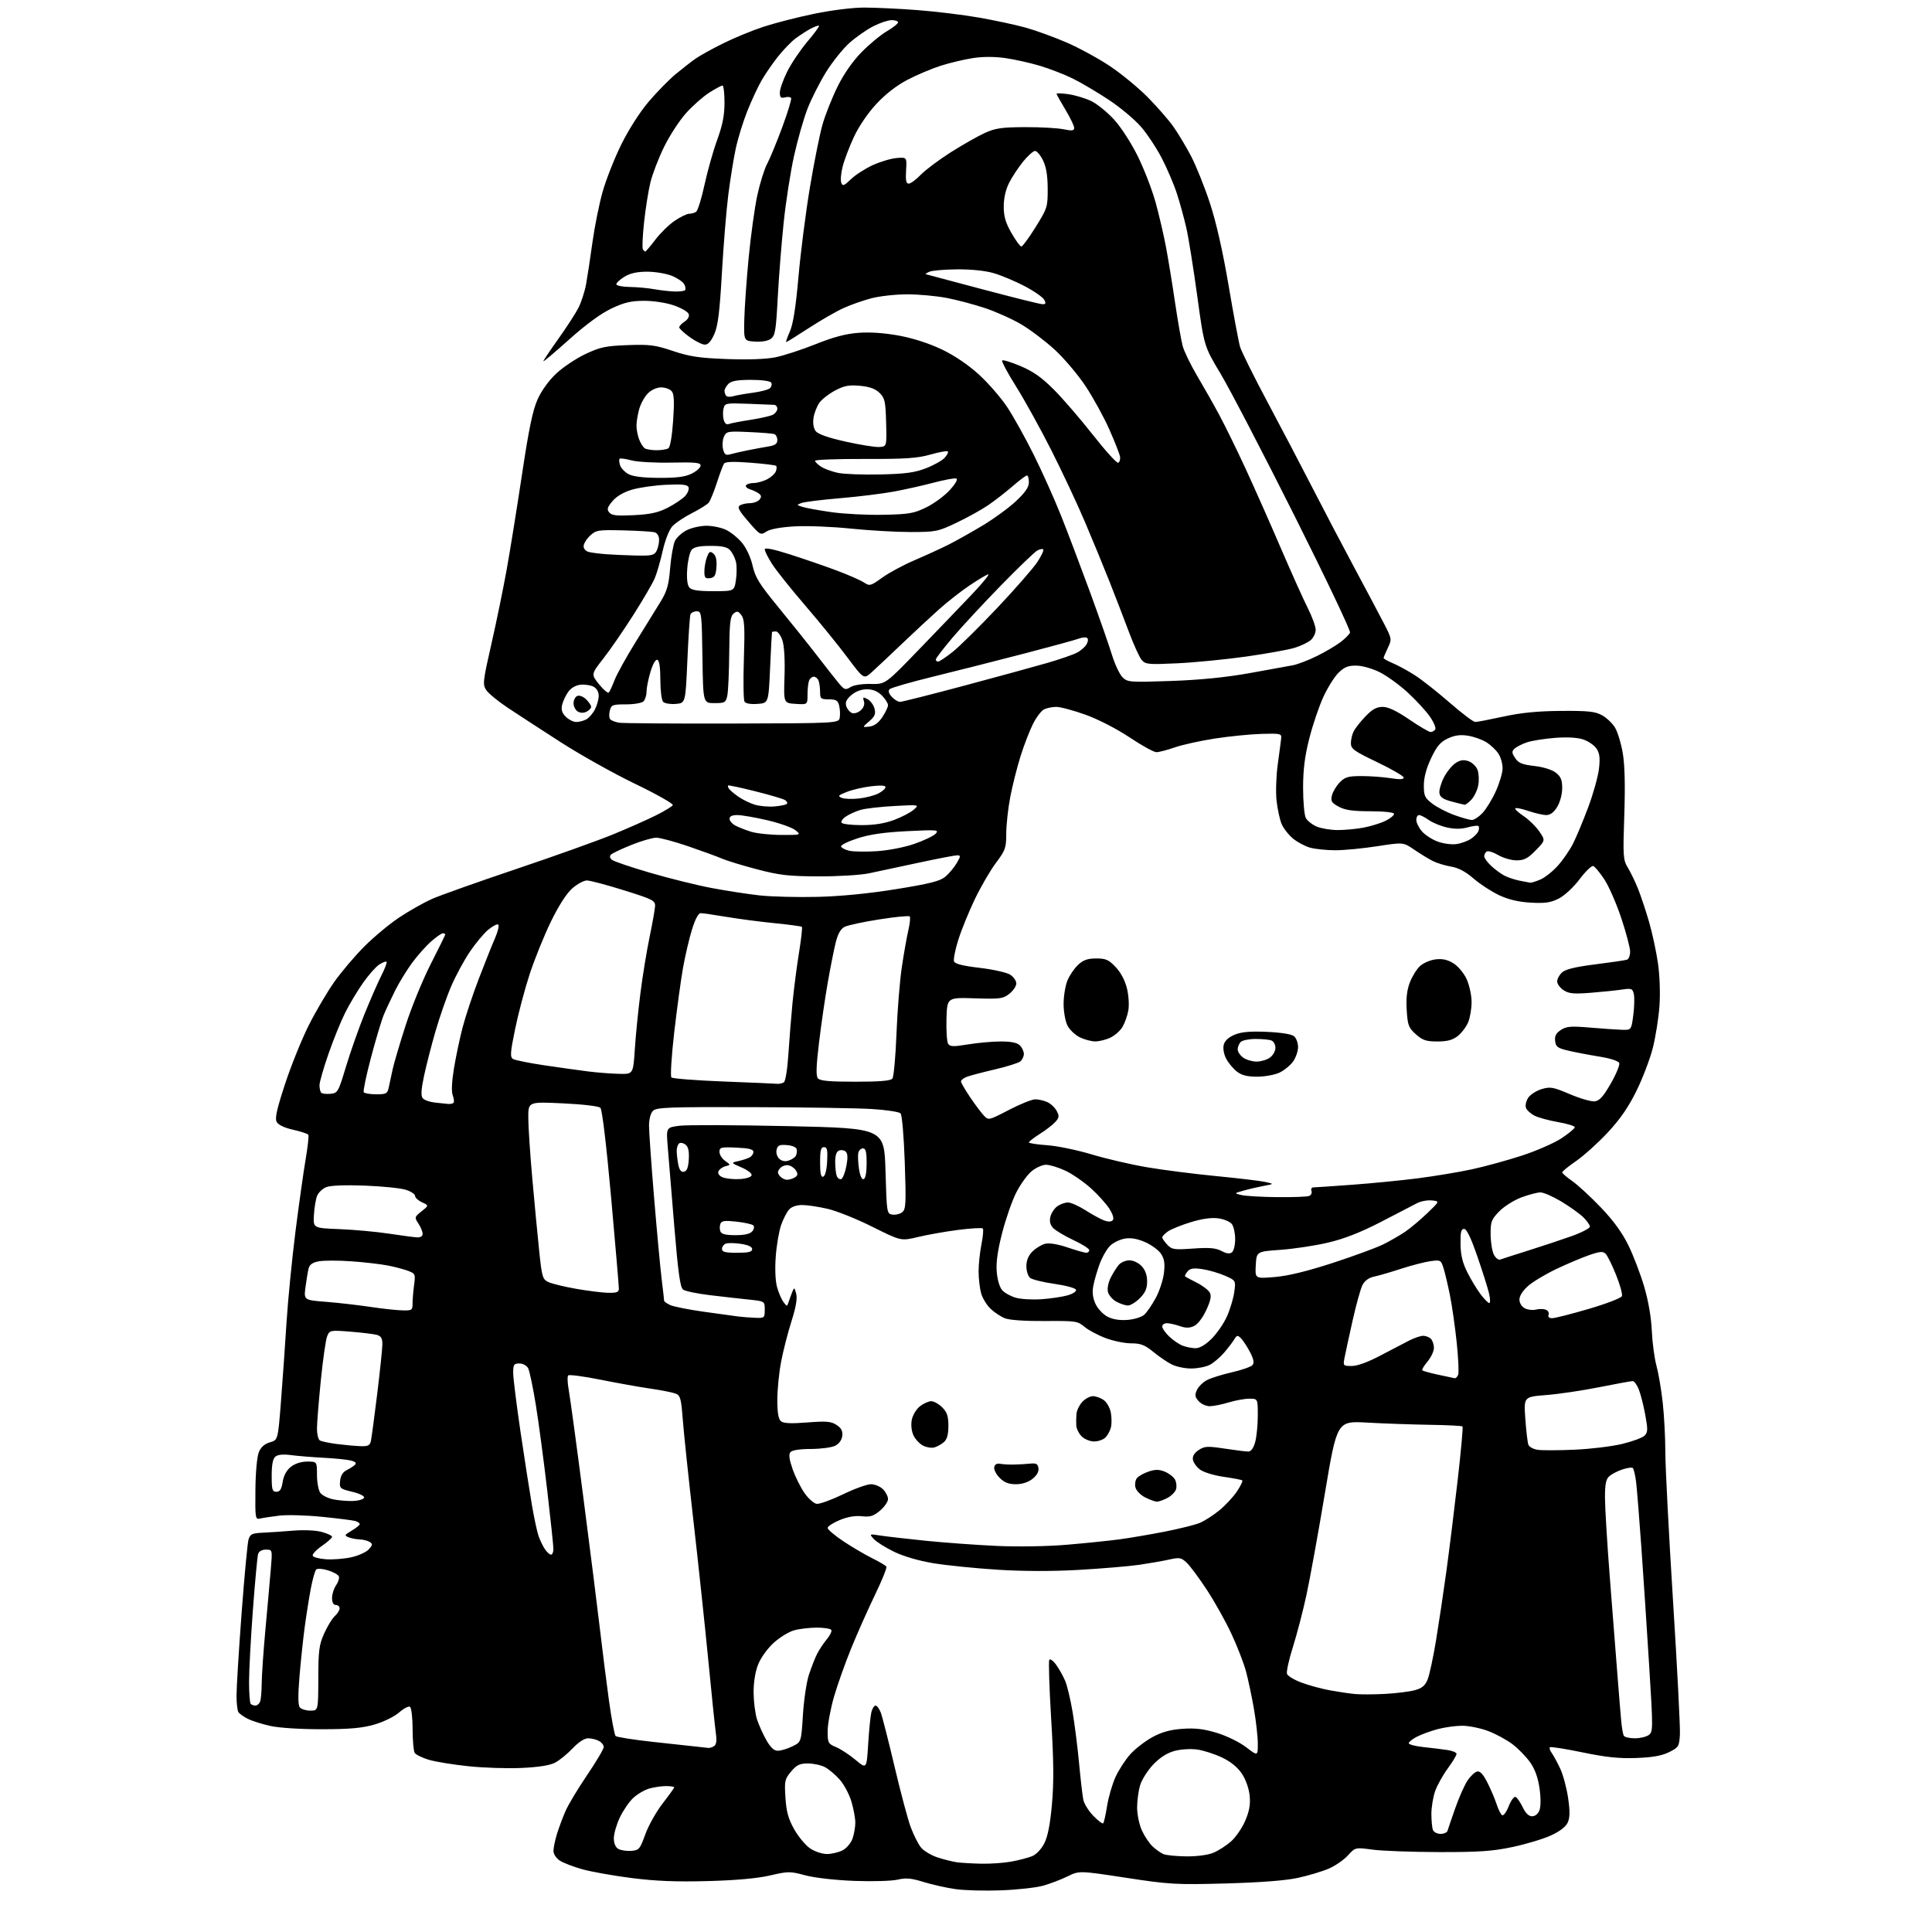 <?xml version="1.0" encoding="UTF-8" standalone="no"?>
<svg 
  version="1.1" 
  xmlns="http://www.w3.org/2000/svg" 
  xmlns:xlink="http://www.w3.org/1999/xlink" 
  xmlns:svg="http://www.w3.org/2000/svg"
  xmlns:rdf="http://www.w3.org/1999/02/22-rdf-syntax-ns#"
  xmlns:cc="http://creativecommons.org/ns#"
  xmlns:dc="http://purl.org/dc/elements/1.1/"
  viewBox="0 0 768 768"
  width="768"
  height="768"
>
<style>svg {background-color: white; }</style>"
<path stroke="none" fill="black" fill-rule="evenodd" d="M398.00,751.44C391.68,751.69 383.53,751.47 379.91,750.97C376.29,750.46 370.55,749.18 367.16,748.13C362.23,746.59 360.16,746.41 356.75,747.20C354.41,747.74 346.65,747.96 339.50,747.68C331.96,747.39 323.82,746.46 320.11,745.47C314.05,743.84 313.34,743.84 306.11,745.52C301.08,746.69 292.70,747.45 281.37,747.76C268.88,748.10 260.68,747.77 251.15,746.56C243.95,745.64 235.15,744.08 231.58,743.09C228.02,742.11 223.95,740.54 222.55,739.63C221.07,738.66 220.00,737.02 220.01,735.73C220.02,734.50 220.65,731.48 221.41,729.00C222.18,726.52 223.69,722.46 224.78,719.96C225.86,717.46 229.73,711.02 233.37,705.65C237.02,700.27 240.00,695.24 240.00,694.47C240.00,693.70 239.13,692.60 238.07,692.04C237.00,691.47 235.07,691.00 233.77,691.00C232.31,691.00 229.95,692.54 227.59,695.04C225.49,697.25 222.36,699.80 220.63,700.70C218.58,701.77 214.00,702.49 207.32,702.79C201.73,703.05 192.20,702.74 186.16,702.10C180.11,701.47 173.03,700.31 170.42,699.53C167.81,698.74 165.31,697.51 164.85,696.80C164.40,696.08 164.02,691.81 164.02,687.31C164.01,682.79 163.54,678.83 162.97,678.48C162.40,678.13 160.46,679.15 158.64,680.74C156.80,682.36 152.50,684.47 148.92,685.51C143.99,686.94 139.14,687.38 128.00,687.40C119.55,687.41 111.00,686.87 107.50,686.10C104.20,685.37 100.15,684.09 98.50,683.25C96.85,682.41 95.17,681.22 94.77,680.61C94.36,680.00 94.02,677.04 94.02,674.03C94.01,671.01 94.91,656.39 96.02,641.53C97.13,626.66 98.38,613.38 98.79,612.00C99.45,609.82 100.18,609.47 104.52,609.27C107.26,609.15 112.70,608.78 116.61,608.45C120.73,608.10 125.46,608.32 127.86,608.96C130.14,609.58 132.00,610.45 132.00,610.90C132.00,611.36 130.19,612.99 127.97,614.52C125.75,616.06 124.10,617.81 124.30,618.41C124.49,619.01 126.87,619.65 129.58,619.83C132.29,620.02 136.81,619.66 139.64,619.04C142.46,618.42 145.59,617.00 146.60,615.89C148.16,614.16 148.21,613.75 146.96,612.95C146.16,612.45 144.38,611.99 143.00,611.95C141.62,611.90 139.63,611.52 138.56,611.10C136.80,610.41 136.91,610.16 139.81,608.45C141.56,607.42 143.00,606.25 143.00,605.85C143.00,605.46 142.21,604.91 141.25,604.63C140.29,604.35 134.37,603.60 128.10,602.97C121.83,602.33 114.18,602.11 111.10,602.48C108.02,602.85 104.58,603.37 103.46,603.63C101.48,604.10 101.42,603.72 101.53,592.18C101.60,585.24 102.17,578.99 102.90,577.25C103.73,575.23 105.18,573.95 107.32,573.34C110.49,572.43 110.49,572.43 111.70,556.96C112.36,548.46 113.36,534.30 113.91,525.50C114.47,516.70 116.07,500.50 117.46,489.50C118.86,478.50 120.69,465.53 121.52,460.68C122.35,455.82 122.82,451.51 122.56,451.09C122.30,450.68 119.59,449.78 116.54,449.10C113.03,448.31 110.62,447.16 109.98,445.97C109.22,444.53 110.02,440.93 113.35,430.79C115.76,423.48 120.00,413.00 122.77,407.50C125.54,402.00 130.11,394.25 132.91,390.28C135.72,386.31 141.10,379.97 144.88,376.19C148.66,372.41 154.91,367.22 158.78,364.65C162.64,362.08 168.44,358.81 171.65,357.37C174.87,355.94 189.88,350.61 205.00,345.52C220.12,340.44 237.54,334.20 243.70,331.68C249.86,329.15 257.59,325.72 260.87,324.06C264.16,322.40 267.12,320.61 267.45,320.07C267.78,319.54 261.10,315.75 252.61,311.66C244.11,307.57 230.71,300.07 222.83,295.00C214.95,289.93 205.42,283.73 201.67,281.23C197.91,278.72 194.13,275.60 193.27,274.29C191.82,272.08 191.97,270.77 195.29,256.20C197.26,247.57 200.01,234.20 201.40,226.50C202.78,218.80 205.54,201.70 207.52,188.50C210.22,170.52 211.77,163.06 213.69,158.77C215.25,155.29 218.18,151.23 221.16,148.45C223.85,145.93 229.08,142.45 232.78,140.71C238.63,137.96 240.80,137.51 249.50,137.19C258.29,136.87 260.47,137.15 267.50,139.52C274.05,141.73 277.91,142.31 288.81,142.72C297.10,143.04 304.38,142.79 308.10,142.06C311.39,141.41 318.59,139.07 324.11,136.86C331.30,133.98 336.17,132.68 341.32,132.30C345.97,131.96 351.67,132.36 357.50,133.44C363.14,134.49 369.49,136.56 374.51,138.97C379.54,141.39 385.01,145.11 389.21,148.96C392.90,152.33 397.91,158.11 400.36,161.80C402.81,165.48 407.55,173.99 410.89,180.70C414.24,187.41 419.18,198.44 421.87,205.20C424.56,211.97 429.72,225.60 433.35,235.50C436.97,245.40 440.87,256.56 442.02,260.31C443.17,264.05 445.05,268.05 446.20,269.20C448.20,271.20 448.98,271.26 465.39,270.70C476.87,270.30 487.11,269.29 496.50,267.62C504.20,266.25 512.08,264.82 514.00,264.44C515.92,264.06 520.20,262.42 523.50,260.78C526.80,259.15 530.99,256.68 532.82,255.30C534.65,253.92 536.38,252.18 536.66,251.44C536.94,250.70 526.96,229.71 514.47,204.80C501.97,179.88 488.81,154.58 485.20,148.56C478.65,137.63 478.65,137.63 475.91,117.56C474.40,106.53 472.45,94.35 471.56,90.50C470.68,86.65 469.01,80.58 467.85,77.00C466.70,73.42 464.01,67.12 461.89,63.00C459.77,58.88 455.98,53.15 453.46,50.28C450.95,47.41 445.21,42.62 440.70,39.64C436.19,36.66 429.80,32.89 426.50,31.25C423.20,29.62 417.31,27.33 413.40,26.16C409.50,24.99 403.28,23.61 399.59,23.08C395.31,22.48 390.62,22.48 386.68,23.10C383.28,23.63 377.57,24.98 374.00,26.12C370.43,27.25 364.46,29.77 360.74,31.72C356.40,33.99 351.94,37.45 348.31,41.38C344.93,45.03 341.33,50.34 339.39,54.54C337.60,58.41 335.60,63.69 334.95,66.27C334.30,68.85 334.06,71.72 334.42,72.65C334.97,74.09 335.52,73.89 338.28,71.22C340.05,69.51 343.98,66.99 347.00,65.61C350.02,64.24 354.30,62.98 356.50,62.81C360.50,62.50 360.50,62.50 360.18,67.75C359.94,71.69 360.20,73.00 361.23,73.00C361.99,73.00 364.16,71.40 366.05,69.44C367.95,67.48 373.36,63.44 378.07,60.46C382.79,57.48 388.86,54.04 391.57,52.81C395.69,50.95 398.31,50.57 407.50,50.54C413.55,50.52 420.41,50.90 422.75,51.38C426.19,52.09 427.00,51.98 427.00,50.82C427.00,50.03 425.43,46.77 423.50,43.57C421.57,40.37 420.00,37.54 420.00,37.27C420.00,36.99 422.14,37.08 424.75,37.45C427.36,37.83 431.40,39.04 433.72,40.14C436.04,41.24 440.14,44.57 442.85,47.52C445.65,50.59 449.72,56.89 452.33,62.20C454.85,67.32 458.02,75.55 459.38,80.50C460.74,85.45 462.58,93.33 463.46,98.00C464.35,102.67 465.97,112.57 467.06,120.00C468.16,127.42 469.54,135.30 470.12,137.50C470.71,139.70 473.33,145.10 475.94,149.50C478.55,153.90 482.50,160.88 484.71,165.00C486.93,169.12 491.56,178.57 495.00,186.00C498.44,193.43 504.73,207.60 508.98,217.50C513.24,227.40 518.13,238.30 519.86,241.72C521.59,245.14 523.00,249.01 523.00,250.32C523.00,251.62 522.14,253.47 521.09,254.41C520.05,255.36 517.08,256.77 514.51,257.55C511.94,258.32 503.24,259.88 495.17,261.02C487.10,262.15 474.88,263.35 468.00,263.67C456.59,264.21 455.36,264.10 453.86,262.38C452.96,261.35 450.63,256.23 448.68,251.00C446.73,245.78 443.26,236.78 440.97,231.00C438.69,225.22 434.33,214.65 431.29,207.50C428.26,200.35 422.24,187.53 417.93,179.00C413.62,170.47 407.32,159.09 403.94,153.69C400.55,148.30 398.05,143.62 398.38,143.29C398.71,142.96 402.02,143.98 405.74,145.55C410.77,147.68 414.17,150.09 419.01,154.96C422.59,158.55 429.56,166.65 434.51,172.95C439.45,179.25 443.95,184.20 444.50,183.95C445.05,183.70 445.38,182.65 445.24,181.60C445.09,180.56 443.17,175.65 440.97,170.69C438.77,165.73 434.49,157.96 431.47,153.41C428.45,148.87 422.94,142.38 419.24,138.98C415.53,135.58 409.57,131.07 406.00,128.96C402.43,126.84 395.94,123.93 391.59,122.48C387.24,121.03 380.33,119.20 376.25,118.42C372.17,117.64 365.13,117.00 360.62,117.00C356.11,117.00 349.74,117.70 346.46,118.55C343.18,119.40 338.12,121.18 335.21,122.51C332.30,123.84 326.10,127.42 321.43,130.46C316.75,133.51 312.75,136.00 312.52,136.00C312.30,136.00 312.96,134.09 313.99,131.75C315.29,128.80 316.33,122.16 317.41,110.00C318.25,100.38 320.30,84.40 321.95,74.50C323.60,64.60 325.86,53.35 326.96,49.50C328.06,45.65 330.74,38.90 332.91,34.50C335.40,29.44 338.90,24.40 342.43,20.79C345.50,17.65 350.03,13.90 352.50,12.45C354.98,11.00 357.00,9.40 357.00,8.90C357.00,8.41 355.86,8.00 354.47,8.00C353.07,8.00 349.81,9.08 347.22,10.40C344.62,11.71 340.38,14.66 337.79,16.95C335.20,19.23 330.99,24.46 328.43,28.56C325.87,32.67 322.52,39.29 320.98,43.26C319.44,47.24 317.04,55.67 315.64,62.00C314.23,68.33 312.38,80.25 311.52,88.50C310.65,96.75 309.60,110.19 309.16,118.38C308.47,131.40 308.13,133.43 306.44,134.67C305.27,135.53 302.75,135.97 300.09,135.79C295.68,135.50 295.68,135.50 295.87,127.00C295.98,122.33 296.76,111.30 297.60,102.50C298.44,93.70 299.99,82.54 301.03,77.69C302.08,72.85 303.83,67.22 304.92,65.19C306.02,63.16 308.72,56.61 310.94,50.62C313.15,44.64 314.74,39.40 314.48,38.97C314.21,38.54 313.10,38.42 312.00,38.71C310.40,39.13 310.00,38.74 310.00,36.78C310.00,35.43 311.33,31.66 312.96,28.41C314.58,25.16 318.18,19.83 320.94,16.56C323.70,13.30 325.79,10.46 325.57,10.24C325.36,10.03 323.91,10.53 322.34,11.35C320.78,12.17 318.05,13.94 316.27,15.26C314.50,16.59 311.31,19.89 309.18,22.59C307.05,25.29 304.14,29.52 302.72,32.00C301.29,34.48 298.75,39.94 297.07,44.15C295.39,48.35 293.31,55.10 292.45,59.15C291.59,63.19 290.26,71.48 289.49,77.58C288.72,83.67 287.59,97.62 286.96,108.58C286.09,123.94 285.41,129.47 283.97,132.75C282.72,135.61 281.49,137.00 280.21,137.00C279.16,137.00 276.43,135.65 274.15,133.99C271.87,132.34 270.00,130.60 270.00,130.12C270.00,129.64 270.98,128.59 272.18,127.80C273.53,126.90 274.12,125.76 273.75,124.78C273.41,123.92 270.75,122.39 267.82,121.38C264.74,120.33 259.74,119.57 255.97,119.58C250.78,119.60 248.11,120.24 242.97,122.68C238.82,124.65 232.82,129.06 226.25,134.95C220.61,140.00 216.00,143.89 216.00,143.59C216.00,143.29 218.66,139.32 221.90,134.77C225.15,130.22 228.74,124.68 229.89,122.46C231.04,120.24 232.43,115.96 232.98,112.96C233.52,109.96 234.67,102.43 235.52,96.24C236.38,90.04 238.19,81.04 239.55,76.24C240.91,71.43 244.23,63.00 246.94,57.50C249.83,51.63 254.30,44.61 257.79,40.50C261.05,36.65 265.92,31.68 268.61,29.45C271.30,27.23 274.89,24.43 276.59,23.25C278.29,22.06 283.24,19.33 287.59,17.18C291.94,15.03 299.10,12.08 303.50,10.64C307.90,9.19 316.90,6.88 323.50,5.51C330.45,4.07 338.87,3.01 343.50,3.01C347.90,3.01 357.42,3.46 364.65,4.01C371.89,4.56 382.92,5.90 389.15,6.99C395.39,8.08 403.75,9.88 407.73,10.98C411.70,12.09 418.98,14.73 423.89,16.85C428.80,18.96 436.58,23.20 441.16,26.25C445.75,29.31 452.54,34.90 456.26,38.67C459.98,42.45 464.54,47.67 466.39,50.27C468.24,52.88 471.41,58.15 473.42,61.98C475.44,65.82 478.83,74.26 480.96,80.75C483.48,88.43 486.08,99.88 488.39,113.53C490.35,125.06 492.40,136.01 492.94,137.85C493.48,139.70 498.39,149.60 503.86,159.85C509.33,170.11 517.39,185.47 521.76,194.00C526.13,202.53 533.68,216.93 538.55,226.00C543.42,235.07 548.74,245.11 550.37,248.29C553.27,253.97 553.30,254.15 551.67,257.58C550.75,259.50 550.00,261.30 550.00,261.58C550.00,261.87 551.66,262.80 553.70,263.65C555.73,264.50 559.67,266.65 562.45,268.43C565.23,270.21 571.45,275.12 576.28,279.33C581.12,283.55 585.68,287.00 586.42,287.00C587.17,287.00 592.22,286.03 597.64,284.85C604.68,283.31 611.22,282.67 620.50,282.60C631.25,282.52 634.07,282.81 636.79,284.30C638.61,285.29 640.94,287.50 641.98,289.21C643.02,290.92 644.42,295.51 645.08,299.41C645.88,304.16 646.08,312.28 645.68,324.05C645.12,340.51 645.21,341.81 647.11,344.94C648.22,346.77 650.06,350.57 651.18,353.39C652.30,356.20 654.26,362.10 655.54,366.50C656.81,370.90 658.40,378.28 659.07,382.91C659.77,387.77 660.02,394.94 659.66,399.91C659.33,404.63 658.14,412.10 657.04,416.50C655.93,420.90 653.00,428.61 650.52,433.63C647.32,440.14 644.02,444.92 639.06,450.23C635.22,454.34 629.59,459.42 626.54,461.52C623.49,463.61 621.00,465.65 621.00,466.03C621.00,466.41 622.80,467.97 624.99,469.49C627.19,471.02 632.31,475.74 636.37,479.99C641.41,485.26 644.89,490.06 647.35,495.11C649.33,499.17 652.15,506.55 653.60,511.50C655.25,517.08 656.39,523.73 656.62,529.00C656.83,533.67 657.65,539.87 658.44,542.76C659.24,545.65 660.37,552.27 660.95,557.47C661.53,562.67 662.00,571.63 662.00,577.39C662.00,583.14 663.37,609.60 665.04,636.18C666.72,662.75 667.95,686.75 667.79,689.50C667.52,694.23 667.28,694.61 663.50,696.50C660.63,697.93 656.96,698.59 650.50,698.83C643.68,699.09 638.48,698.55 629.07,696.60C622.24,695.18 616.40,694.27 616.11,694.56C615.81,694.85 616.13,695.86 616.81,696.80C617.49,697.73 619.01,700.52 620.18,702.99C621.35,705.46 622.77,710.72 623.34,714.68C624.12,720.04 624.08,722.54 623.19,724.49C622.42,726.18 620.02,728.02 616.47,729.64C613.43,731.03 606.57,733.09 601.22,734.22C593.27,735.90 587.95,736.26 572.00,736.23C561.27,736.21 549.41,735.77 545.63,735.26C538.75,734.33 538.75,734.33 535.80,737.57C534.17,739.36 530.74,741.72 528.17,742.82C525.60,743.93 520.12,745.57 516.00,746.47C511.08,747.55 501.22,748.31 487.31,748.70C467.42,749.24 464.97,749.10 447.56,746.44C428.99,743.60 428.99,743.60 424.25,745.94C421.64,747.22 417.25,748.88 414.50,749.63C411.75,750.38 404.32,751.20 398.00,751.44zM390.11,740.85C393.75,740.93 399.15,740.55 402.11,740.00C405.08,739.45 408.76,738.48 410.30,737.85C411.93,737.19 413.95,735.06 415.12,732.77C416.51,730.04 417.45,725.22 418.17,717.16C418.95,708.44 418.87,699.87 417.85,683.16C417.11,670.87 416.77,660.37 417.11,659.82C417.45,659.27 418.70,660.18 419.89,661.85C421.08,663.52 422.69,666.40 423.46,668.26C424.24,670.12 425.55,675.66 426.38,680.57C427.21,685.48 428.37,694.67 428.96,701.00C429.55,707.33 430.30,713.81 430.63,715.42C430.96,717.03 432.76,719.91 434.62,721.83C436.49,723.75 438.25,725.08 438.54,724.79C438.83,724.50 439.53,721.39 440.09,717.88C440.65,714.37 442.15,709.20 443.44,706.38C444.72,703.56 447.37,699.49 449.33,697.32C451.29,695.15 455.23,692.10 458.10,690.54C461.85,688.50 465.19,687.58 470.05,687.23C475.13,686.87 478.52,687.27 483.73,688.85C487.60,690.02 492.71,692.52 495.32,694.52C500.00,698.09 500.00,698.09 500.00,693.18C500.00,690.47 499.31,684.27 498.47,679.38C497.62,674.50 496.21,667.80 495.33,664.50C494.45,661.20 491.84,654.45 489.53,649.50C487.22,644.55 482.82,636.67 479.75,632.00C476.69,627.33 473.08,622.47 471.74,621.21C469.51,619.13 468.88,619.02 464.65,619.97C462.10,620.54 456.75,621.47 452.76,622.05C448.77,622.62 438.11,623.52 429.08,624.04C418.37,624.66 407.05,624.64 396.58,623.99C387.73,623.43 376.23,622.27 371.00,621.40C365.13,620.42 359.13,618.67 355.31,616.80C351.90,615.14 348.30,612.86 347.31,611.74C345.51,609.72 345.53,609.71 350.00,610.41C352.48,610.79 360.57,611.72 368.00,612.48C375.43,613.23 388.06,614.15 396.07,614.52C404.66,614.91 416.15,614.73 424.07,614.06C431.46,613.44 440.88,612.47 445.00,611.92C449.12,611.36 457.23,609.98 463.00,608.85C468.77,607.72 475.04,606.16 476.92,605.38C478.81,604.60 482.32,602.34 484.74,600.36C487.15,598.38 490.29,595.00 491.71,592.86C493.13,590.71 494.09,588.75 493.84,588.50C493.58,588.25 490.28,587.61 486.49,587.07C482.65,586.53 478.47,585.26 477.05,584.20C475.65,583.15 474.36,581.36 474.19,580.21C473.98,578.85 474.79,577.53 476.51,576.40C478.85,574.87 479.99,574.81 486.82,575.84C491.04,576.49 495.27,577.01 496.20,577.01C497.32,577.00 498.27,575.70 498.95,573.25C499.52,571.19 499.99,566.46 499.99,562.75C500.00,556.00 500.00,556.00 496.66,556.00C494.82,556.00 491.11,556.67 488.41,557.49C485.71,558.31 482.33,558.98 480.90,558.99C479.48,559.00 477.49,558.10 476.50,557.00C475.01,555.35 474.88,554.55 475.80,552.54C476.41,551.20 478.22,549.42 479.83,548.59C481.43,547.76 485.92,546.36 489.80,545.48C493.68,544.59 497.33,543.31 497.90,542.62C498.64,541.72 498.35,540.24 496.87,537.43C495.74,535.27 494.13,532.83 493.31,532.00C491.97,530.67 491.68,530.71 490.65,532.40C490.02,533.45 488.20,535.84 486.60,537.71C485.01,539.57 482.44,541.75 480.90,542.55C479.36,543.35 476.03,544.00 473.50,544.00C470.97,544.00 467.46,543.26 465.70,542.35C463.94,541.45 460.65,539.20 458.40,537.35C455.06,534.63 453.43,534.00 449.68,534.00C447.15,534.00 442.58,533.07 439.52,531.92C436.47,530.78 432.68,528.76 431.10,527.43C428.38,525.14 427.59,525.03 415.37,525.13C407.60,525.19 401.31,524.76 399.50,524.05C397.85,523.40 395.26,521.69 393.74,520.24C392.23,518.80 390.54,516.01 390.00,514.06C389.46,512.10 389.01,508.21 389.01,505.42C389.00,502.62 389.51,497.77 390.14,494.64C390.77,491.51 391.01,488.68 390.67,488.34C390.34,488.01 385.96,488.26 380.94,488.90C375.93,489.54 368.75,490.81 364.99,491.71C358.16,493.35 358.16,493.35 346.83,487.69C340.60,484.57 332.57,481.35 329.00,480.53C325.43,479.70 320.88,479.02 318.90,479.01C316.70,479.01 314.68,479.69 313.68,480.80C312.79,481.79 311.36,484.55 310.52,486.94C309.68,489.33 308.71,494.93 308.38,499.39C308.01,504.20 308.21,509.14 308.86,511.53C309.47,513.75 310.61,516.45 311.41,517.53C312.85,519.49 312.86,519.49 313.51,517.50C313.87,516.40 314.53,514.60 314.97,513.50C315.71,511.67 315.83,511.73 316.50,514.27C316.99,516.16 316.40,519.64 314.61,525.27C313.17,529.79 311.32,537.03 310.50,541.34C309.67,545.65 309.00,552.46 309.00,556.47C309.00,561.61 309.43,564.11 310.45,564.96C311.49,565.82 314.45,565.96 320.93,565.45C328.53,564.86 330.37,565.01 332.54,566.44C334.44,567.68 335.04,568.83 334.81,570.79C334.62,572.43 333.54,573.94 332.00,574.71C330.62,575.40 326.29,575.98 322.37,575.99C317.89,575.99 314.86,576.47 314.20,577.26C313.46,578.15 313.72,580.11 315.08,584.01C316.14,587.03 318.26,591.30 319.79,593.50C321.33,595.70 323.50,597.63 324.62,597.80C325.74,597.96 330.42,596.27 335.03,594.05C339.63,591.82 344.66,590.00 346.20,590.00C347.74,590.00 349.90,590.90 351.00,592.00C352.10,593.10 353.00,594.86 353.00,595.91C353.00,596.96 351.57,599.03 349.82,600.50C347.21,602.69 345.90,603.10 342.57,602.73C339.91,602.44 336.85,602.97 333.75,604.27C331.14,605.36 329.00,606.76 329.00,607.38C329.00,608.01 331.81,610.39 335.25,612.68C338.69,614.97 343.83,617.99 346.68,619.40C349.53,620.81 352.08,622.32 352.35,622.77C352.63,623.21 350.61,628.21 347.87,633.87C345.13,639.54 340.91,649.01 338.49,654.92C336.07,660.83 332.94,669.61 331.54,674.44C330.15,679.27 329.00,685.45 329.00,688.16C329.00,692.82 329.19,693.18 332.34,694.50C334.18,695.27 337.67,697.55 340.09,699.58C344.50,703.27 344.50,703.27 345.12,693.23C345.46,687.71 346.03,682.03 346.39,680.60C346.74,679.17 347.49,678.00 348.04,678.00C348.60,678.00 349.53,679.24 350.11,680.75C350.70,682.26 353.16,691.91 355.58,702.18C358.00,712.46 360.90,723.33 362.03,726.35C363.16,729.37 364.97,732.96 366.05,734.34C367.14,735.72 370.16,737.54 372.76,738.38C375.37,739.22 378.85,740.08 380.50,740.30C382.15,740.52 386.48,740.77 390.11,740.85zM471.63,737.94C475.84,737.97 480.22,737.39 482.34,736.50C484.31,735.68 487.46,733.66 489.34,732.01C491.21,730.36 493.75,726.68 494.98,723.82C496.62,720.00 497.10,717.35 496.76,713.84C496.48,710.99 495.25,707.46 493.70,705.12C491.99,702.54 489.30,700.33 485.80,698.65C482.89,697.26 478.44,695.82 475.93,695.47C473.35,695.11 469.42,695.34 466.93,696.01C463.99,696.80 461.15,698.60 458.47,701.38C456.26,703.69 453.90,707.41 453.22,709.65C452.55,711.90 452.01,715.93 452.02,718.62C452.03,721.30 452.88,725.35 453.91,727.61C454.93,729.86 456.84,732.72 458.14,733.95C459.44,735.19 461.40,736.58 462.50,737.04C463.60,737.50 467.71,737.90 471.63,737.94zM328.70,737.00C330.57,737.00 333.38,736.34 334.94,735.53C336.53,734.71 338.27,732.66 338.89,730.88C339.50,729.13 340.00,726.28 340.00,724.53C340.00,722.79 339.31,719.02 338.46,716.17C337.61,713.31 335.52,709.38 333.81,707.43C332.10,705.49 329.44,703.25 327.90,702.45C326.36,701.65 323.32,701.00 321.14,701.00C317.91,701.00 316.68,701.59 314.47,704.22C311.95,707.21 311.80,707.93 312.23,714.61C312.58,720.17 313.36,722.99 315.69,727.14C317.35,730.09 320.19,733.51 322.00,734.75C323.83,736.00 326.81,737.00 328.70,737.00zM250.87,735.75C254.03,735.51 254.37,735.12 256.52,729.17C257.78,725.68 260.88,720.17 263.40,716.92C265.93,713.66 268.00,710.77 268.00,710.50C268.00,710.22 266.53,710.00 264.74,710.00C262.95,710.00 259.95,710.44 258.07,710.98C256.19,711.52 253.32,713.21 251.70,714.73C250.08,716.25 247.68,719.75 246.38,722.50C245.08,725.25 244.02,728.94 244.01,730.70C244.00,732.69 244.66,734.30 245.75,734.95C246.71,735.52 249.02,735.88 250.87,735.75zM572.64,729.00C573.97,729.00 575.23,728.44 575.42,727.75C575.62,727.06 577.00,723.01 578.50,718.74C579.99,714.48 582.19,709.53 583.39,707.75C584.59,705.97 586.32,704.37 587.24,704.19C588.37,703.97 589.67,705.40 591.31,708.69C592.64,711.33 594.27,715.18 594.94,717.24C595.60,719.29 596.58,721.24 597.12,721.57C597.65,721.90 598.82,720.32 599.71,718.06C600.60,715.79 601.82,714.10 602.41,714.29C603.01,714.49 604.29,716.30 605.26,718.32C606.42,720.76 607.69,722.00 609.03,722.00C610.24,722.00 611.42,721.04 611.96,719.60C612.51,718.17 612.52,714.65 611.99,710.90C611.38,706.64 610.18,703.29 608.27,700.58C606.72,698.37 603.56,695.12 601.26,693.37C598.95,691.61 594.56,689.23 591.49,688.08C588.43,686.94 583.80,686.01 581.21,686.01C578.62,686.02 574.25,686.62 571.50,687.36C568.75,688.09 565.04,689.45 563.25,690.37C561.46,691.29 560.00,692.46 560.00,692.95C560.00,693.45 562.59,694.14 565.75,694.48C568.91,694.82 573.19,695.34 575.25,695.64C577.31,695.93 579.00,696.64 579.00,697.20C579.00,697.77 577.42,700.38 575.49,703.01C573.56,705.64 571.31,709.69 570.49,712.02C569.67,714.35 569.00,718.41 569.00,721.04C569.00,723.68 569.27,726.55 569.61,727.42C569.94,728.29 571.30,729.00 572.64,729.00zM309.29,695.95C310.51,695.93 313.07,695.14 315.00,694.20C318.50,692.49 318.50,692.49 319.17,681.76C319.53,675.86 320.60,668.66 321.55,665.76C322.50,662.87 323.95,659.15 324.78,657.50C325.60,655.85 327.35,653.22 328.65,651.67C329.95,650.11 330.76,648.42 330.45,647.92C330.14,647.41 327.55,647.00 324.69,647.01C321.84,647.01 317.77,647.49 315.65,648.08C313.53,648.67 309.84,650.95 307.45,653.15C304.94,655.47 302.34,659.13 301.30,661.83C300.19,664.72 299.53,668.97 299.57,673.00C299.61,676.58 300.22,681.30 300.93,683.50C301.64,685.70 303.32,689.41 304.65,691.75C306.39,694.78 307.72,695.99 309.29,695.95zM281.50,694.82C282.05,694.90 283.10,694.59 283.83,694.12C284.78,693.52 284.99,692.01 284.55,688.89C284.21,686.48 282.84,673.25 281.51,659.50C280.17,645.75 277.51,620.77 275.59,604.00C273.67,587.23 271.79,569.30 271.40,564.16C270.78,555.95 270.44,554.72 268.60,553.98C267.44,553.53 262.90,552.63 258.50,551.99C254.10,551.35 245.12,549.74 238.54,548.42C231.96,547.10 226.26,546.35 225.87,546.76C225.48,547.17 225.57,549.75 226.08,552.50C226.59,555.25 229.22,574.60 231.92,595.50C234.63,616.40 237.60,640.02 238.53,648.00C239.46,655.98 241.05,668.53 242.06,675.91C243.08,683.28 244.27,689.66 244.71,690.09C245.14,690.53 251.80,691.57 259.50,692.42C267.20,693.27 275.07,694.12 277.00,694.32C278.93,694.52 280.95,694.75 281.50,694.82zM649.87,691.00C651.93,691.00 654.43,690.41 655.41,689.69C657.14,688.43 657.14,687.28 655.56,661.94C654.66,647.40 653.26,626.27 652.46,615.00C651.66,603.73 650.73,592.13 650.39,589.24C650.05,586.34 649.42,583.76 649.00,583.50C648.58,583.24 646.72,583.53 644.86,584.15C643.01,584.77 640.71,585.96 639.75,586.80C638.39,587.97 638.00,589.89 638.00,595.40C638.01,599.31 638.90,613.98 640.00,628.00C641.10,642.02 642.45,659.35 643.01,666.50C643.57,673.65 644.22,681.65 644.47,684.27C644.71,686.90 645.18,689.49 645.51,690.02C645.85,690.56 647.81,691.00 649.87,691.00zM123.37,680.00C126.50,680.00 126.50,680.00 126.53,667.25C126.55,656.10 126.84,653.85 128.87,649.32C130.14,646.47 132.04,643.37 133.09,642.42C134.14,641.47 135.00,640.08 135.00,639.35C135.00,638.61 134.32,638.00 133.50,638.00C132.53,638.00 132.00,637.02 132.00,635.22C132.00,633.69 132.72,631.42 133.59,630.18C134.46,628.93 134.96,627.34 134.70,626.65C134.43,625.97 132.49,624.87 130.38,624.23C128.20,623.56 126.17,623.43 125.68,623.92C125.20,624.40 124.23,627.88 123.52,631.65C122.82,635.42 121.72,642.33 121.10,647.00C120.47,651.67 119.55,660.44 119.05,666.48C118.43,673.99 118.47,677.86 119.19,678.73C119.77,679.43 121.65,680.00 123.37,680.00zM101.56,678.00C102.23,678.00 103.06,677.29 103.39,676.42C103.73,675.55 104.01,672.29 104.03,669.17C104.05,666.05 104.72,656.30 105.53,647.50C106.34,638.70 107.30,628.01 107.65,623.75C108.30,616.00 108.30,616.00 105.72,616.00C104.13,616.00 102.93,616.67 102.60,617.75C102.30,618.71 101.37,628.73 100.53,640.00C99.69,651.27 99.00,664.14 99.00,668.58C99.00,673.03 99.30,676.97 99.67,677.33C100.03,677.70 100.89,678.00 101.56,678.00zM550.50,673.36C554.90,673.12 560.22,672.47 562.33,671.90C565.23,671.13 566.47,670.11 567.48,667.69C568.21,665.94 569.73,658.88 570.86,652.00C571.99,645.12 573.84,632.75 574.97,624.50C576.10,616.25 578.11,600.05 579.43,588.50C580.76,576.96 581.63,567.30 581.37,567.04C581.11,566.78 575.19,566.48 568.20,566.38C561.22,566.27 550.10,565.88 543.50,565.51C531.49,564.83 531.49,564.83 526.66,593.66C524.00,609.52 520.71,627.67 519.34,634.00C517.98,640.33 515.55,649.64 513.95,654.71C512.34,659.78 511.29,664.60 511.61,665.42C511.93,666.25 514.53,667.80 517.39,668.87C520.25,669.94 525.27,671.31 528.55,671.91C531.82,672.51 536.30,673.18 538.50,673.39C540.70,673.61 546.10,673.59 550.50,673.36zM219.02,618.00C219.56,618.00 220.00,616.99 219.99,615.75C219.99,614.51 218.88,604.05 217.54,592.50C216.19,580.95 214.17,565.72 213.03,558.65C211.89,551.58 210.50,544.94 209.95,543.90C209.37,542.82 207.86,542.00 206.46,542.00C204.28,542.00 204.00,542.43 204.00,545.75C204.00,547.81 205.34,558.50 206.96,569.50C208.59,580.50 210.63,593.55 211.48,598.50C212.34,603.45 213.49,608.83 214.04,610.46C214.59,612.08 215.72,614.44 216.54,615.71C217.37,616.97 218.49,618.00 219.02,618.00zM140.42,596.66C142.58,596.57 144.51,595.99 144.72,595.36C144.94,594.70 142.95,593.71 139.99,593.00C135.10,591.82 134.90,591.65 135.20,588.66C135.40,586.58 136.28,585.16 137.83,584.39C139.12,583.75 140.61,582.79 141.16,582.24C141.81,581.59 141.24,581.02 139.47,580.58C138.00,580.21 133.13,579.72 128.65,579.49C124.17,579.25 118.35,578.78 115.72,578.43C112.57,578.02 110.44,578.22 109.47,579.02C108.46,579.86 108.00,582.23 108.00,586.62C108.00,592.19 108.24,593.00 109.87,593.00C111.28,593.00 111.90,592.02 112.37,589.07C112.78,586.52 113.92,584.42 115.64,583.07C117.27,581.79 119.74,581.00 122.13,581.00C126.00,581.00 126.00,581.00 126.00,586.31C126.00,589.23 126.60,592.44 127.33,593.44C128.06,594.44 130.43,595.61 132.58,596.04C134.74,596.47 138.27,596.74 140.42,596.66zM459.80,596.94C459.08,596.90 457.02,596.14 455.22,595.24C453.41,594.34 451.68,592.57 451.36,591.29C451.04,590.02 451.31,588.33 451.97,587.54C452.62,586.75 454.73,585.59 456.64,584.95C459.31,584.07 460.81,584.09 463.10,585.04C464.74,585.72 466.53,587.13 467.09,588.17C467.65,589.22 467.83,590.96 467.48,592.05C467.14,593.13 465.56,594.69 463.98,595.51C462.40,596.33 460.51,596.97 459.80,596.94zM403.82,590.00C400.97,590.00 399.22,589.31 397.39,587.48C396.00,586.09 395.02,584.18 395.22,583.23C395.45,582.12 396.28,581.64 397.54,581.88C398.62,582.08 401.07,582.23 403.00,582.19C404.93,582.16 407.85,581.99 409.50,581.81C411.92,581.56 412.56,581.91 412.80,583.63C413.00,585.00 412.14,586.53 410.42,587.88C408.72,589.22 406.29,590.00 403.82,590.00zM625.88,576.28C632.14,576.01 640.62,574.99 644.73,574.01C648.84,573.03 652.89,571.54 653.73,570.70C655.06,569.37 655.09,568.27 654.00,562.34C653.31,558.58 652.15,554.04 651.42,552.25C650.70,550.46 649.62,549.00 649.02,549.00C648.43,549.00 642.44,550.09 635.72,551.43C629.00,552.77 619.50,554.18 614.61,554.56C605.72,555.26 605.72,555.26 606.34,563.99C606.68,568.80 607.23,573.44 607.56,574.31C607.90,575.18 609.59,576.09 611.34,576.33C613.08,576.58 619.62,576.56 625.88,576.28zM371.50,575.36C370.40,575.69 368.38,575.39 367.00,574.70C365.62,574.01 363.89,572.18 363.15,570.64C362.34,568.94 362.06,566.50 362.44,564.46C362.80,562.57 364.21,560.19 365.67,559.04C367.10,557.92 369.13,557.00 370.18,557.00C371.23,557.00 373.20,558.10 374.55,559.45C376.48,561.39 377.00,562.94 377.00,566.80C377.00,570.21 376.47,572.16 375.25,573.23C374.29,574.07 372.60,575.03 371.50,575.36zM143.23,574.87C146.34,574.98 147.04,574.63 147.45,572.75C147.71,571.51 148.85,563.04 149.97,553.91C151.08,544.79 152.00,535.96 152.00,534.28C152.00,531.97 151.46,531.09 149.75,530.62C148.51,530.29 143.81,529.72 139.29,529.36C131.31,528.73 131.06,528.78 130.07,531.11C129.51,532.42 128.37,540.37 127.53,548.76C126.69,557.15 126.00,565.79 126.00,567.95C126.00,570.11 126.51,572.20 127.14,572.59C127.77,572.98 130.81,573.62 133.89,574.02C136.98,574.41 141.18,574.80 143.23,574.87zM434.93,573.00C433.32,573.00 431.10,572.10 430.00,571.00C428.90,569.90 427.93,567.99 427.84,566.75C427.76,565.51 427.79,563.38 427.92,562.00C428.04,560.62 429.09,558.49 430.25,557.25C431.40,556.01 433.30,555.00 434.45,555.00C435.61,555.00 437.54,555.69 438.74,556.53C439.94,557.37 441.21,559.62 441.57,561.52C441.93,563.43 441.94,566.08 441.61,567.42C441.27,568.76 440.29,570.57 439.43,571.43C438.56,572.29 436.54,573.00 434.93,573.00zM578.28,547.87C578.71,547.94 579.33,547.31 579.65,546.47C579.97,545.63 579.71,539.90 579.07,533.72C578.42,527.55 577.22,519.12 576.40,515.00C575.57,510.88 574.42,505.98 573.83,504.13C572.80,500.87 572.63,500.78 568.63,501.33C566.36,501.65 561.12,503.00 557.00,504.34C552.88,505.68 548.03,507.09 546.23,507.47C544.12,507.92 542.48,509.11 541.60,510.83C540.85,512.30 539.08,518.67 537.67,525.00C536.25,531.33 534.81,537.96 534.47,539.75C533.86,542.92 533.93,543.00 537.37,543.00C539.57,543.00 543.82,541.45 548.70,538.87C552.99,536.60 558.17,533.90 560.20,532.87C562.24,531.84 564.74,531.00 565.75,531.00C566.77,531.00 568.14,531.54 568.80,532.20C569.46,532.86 570.00,534.48 570.00,535.81C570.00,537.13 568.86,539.57 567.46,541.23C566.06,542.89 565.13,544.47 565.39,544.73C565.66,544.99 568.49,545.77 571.69,546.47C574.88,547.17 577.85,547.80 578.28,547.87zM475.10,535.94C476.79,535.98 479.01,534.72 481.49,532.32C483.57,530.29 486.34,526.32 487.64,523.49C488.93,520.65 490.28,516.24 490.63,513.67C491.27,509.01 491.27,509.01 486.89,507.09C484.47,506.03 480.45,504.87 477.94,504.50C474.39,503.98 473.09,504.19 472.05,505.44C471.32,506.32 470.89,507.21 471.11,507.40C471.32,507.60 473.40,508.71 475.72,509.88C478.04,511.05 480.37,512.83 480.91,513.83C481.63,515.18 481.26,517.01 479.49,520.83C478.06,523.90 476.09,526.46 474.62,527.13C472.80,527.96 471.32,527.96 468.93,527.12C467.15,526.51 464.87,526.00 463.85,526.00C462.83,526.00 462.00,526.59 462.00,527.31C462.00,528.04 463.24,529.81 464.75,531.26C466.26,532.70 468.62,534.33 470.00,534.88C471.38,535.43 473.67,535.90 475.10,535.94zM448.26,524.68C450.88,524.47 453.85,523.54 454.86,522.62C455.88,521.71 457.92,518.73 459.40,516.01C460.88,513.30 462.35,508.82 462.68,506.07C463.13,502.27 462.86,500.43 461.55,498.44C460.61,496.99 457.78,494.91 455.28,493.80C452.19,492.43 449.59,491.97 447.22,492.35C445.29,492.66 442.66,493.91 441.37,495.13C440.08,496.34 438.18,499.62 437.14,502.41C436.11,505.21 434.96,509.19 434.59,511.25C434.12,513.84 434.41,516.06 435.53,518.41C436.41,520.29 438.57,522.55 440.32,523.44C442.39,524.50 445.16,524.93 448.26,524.68zM300.25,523.85C303.87,523.99 304.00,523.88 304.00,520.63C304.00,517.26 304.00,517.26 297.75,516.61C294.31,516.25 287.35,515.47 282.28,514.86C277.20,514.26 272.37,513.25 271.54,512.63C270.38,511.76 269.58,506.03 268.04,487.50C266.95,474.30 265.77,460.05 265.43,455.83C264.81,448.17 264.81,448.17 270.19,447.50C273.15,447.13 292.66,447.20 313.54,447.66C351.50,448.50 351.50,448.50 352.00,465.50C352.49,482.32 352.52,482.50 354.81,482.83C356.07,483.01 357.83,482.56 358.70,481.83C360.10,480.67 360.22,478.23 359.66,462.06C359.28,451.34 358.57,443.17 357.96,442.56C357.38,441.98 352.31,441.21 346.70,440.86C341.09,440.50 319.54,440.16 298.82,440.11C265.81,440.01 260.95,440.19 259.57,441.57C258.62,442.52 258.00,444.87 258.00,447.50C258.00,449.90 258.91,462.80 260.02,476.18C261.13,489.56 262.48,504.09 263.02,508.47C263.56,512.86 264.00,516.72 264.00,517.06C264.00,517.40 265.11,518.18 266.46,518.80C267.81,519.41 273.77,520.60 279.71,521.43C285.64,522.27 291.85,523.12 293.50,523.33C295.15,523.53 298.19,523.77 300.25,523.85zM617.02,524.00C618.09,524.00 624.65,522.33 631.60,520.30C638.54,518.26 644.45,515.98 644.74,515.23C645.03,514.48 643.98,510.68 642.41,506.79C640.85,502.89 638.98,499.12 638.27,498.41C637.21,497.35 636.02,497.44 631.74,498.92C628.86,499.92 623.00,502.39 618.71,504.43C614.43,506.46 609.37,509.49 607.46,511.17C605.35,513.02 604.00,515.13 604.00,516.57C604.00,517.94 604.88,519.40 606.09,520.05C607.24,520.67 609.23,520.91 610.51,520.59C611.79,520.26 613.58,520.28 614.48,520.63C615.38,520.98 615.88,521.88 615.59,522.63C615.25,523.50 615.77,524.00 617.02,524.00zM159.75,520.89C163.79,520.99 164.00,520.86 164.00,518.14C164.00,516.57 164.28,513.27 164.61,510.81C165.19,506.58 165.07,506.28 162.36,505.23C160.79,504.62 157.17,503.66 154.32,503.09C151.47,502.52 144.89,501.75 139.71,501.39C134.52,501.02 128.69,501.02 126.74,501.39C124.22,501.86 123.05,502.69 122.66,504.28C122.36,505.50 121.81,508.82 121.44,511.65C120.77,516.80 120.77,516.80 129.63,517.50C134.51,517.88 142.32,518.78 147.00,519.48C151.68,520.19 157.41,520.82 159.75,520.89zM448.33,518.96C447.32,518.94 445.27,518.25 443.76,517.43C442.26,516.62 440.76,514.88 440.43,513.58C440.09,512.22 440.56,509.80 441.54,507.86C442.48,506.01 443.93,503.71 444.78,502.75C445.62,501.79 447.51,501.00 448.98,501.00C450.48,501.00 452.61,502.02 453.83,503.31C455.26,504.84 456.00,506.90 456.00,509.39C456.00,512.22 455.27,513.88 453.08,516.08C451.47,517.68 449.33,518.98 448.33,518.96zM592.01,518.00C592.44,518.00 592.41,516.31 591.94,514.25C591.47,512.19 589.38,505.55 587.29,499.50C584.73,492.08 583.01,488.50 582.00,488.50C580.82,488.50 580.52,489.80 580.58,494.52C580.64,498.92 581.38,501.97 583.31,505.81C584.76,508.71 587.14,512.63 588.60,514.54C590.05,516.44 591.59,518.00 592.01,518.00zM414.00,516.46C417.57,516.21 422.22,515.53 424.31,514.94C426.46,514.34 427.95,513.36 427.73,512.69C427.51,512.04 423.64,510.99 419.13,510.35C414.62,509.71 410.26,508.63 409.46,507.97C408.66,507.30 408.00,505.21 408.00,503.33C408.00,501.05 408.80,499.11 410.41,497.50C411.74,496.17 414.01,494.78 415.46,494.42C417.10,494.01 420.46,494.56 424.37,495.88C427.82,497.05 431.17,498.00 431.82,498.00C432.47,498.00 433.00,497.53 433.00,496.95C433.00,496.37 430.13,494.55 426.62,492.91C423.11,491.27 419.49,489.09 418.57,488.08C417.43,486.82 417.11,485.40 417.57,483.59C417.93,482.14 419.18,480.29 420.34,479.48C421.50,478.66 423.38,478.00 424.53,478.00C425.67,478.00 428.80,479.39 431.49,481.09C434.17,482.80 437.48,484.61 438.85,485.13C440.42,485.73 441.68,485.72 442.29,485.11C442.91,484.49 442.47,482.88 441.07,480.62C439.87,478.68 436.55,474.98 433.70,472.40C430.84,469.82 426.25,466.65 423.50,465.36C420.75,464.07 417.30,463.02 415.83,463.01C414.36,463.00 411.75,464.19 410.02,465.63C408.30,467.08 405.57,470.90 403.94,474.12C402.32,477.33 399.81,484.52 398.38,490.09C396.56,497.16 395.91,501.84 396.22,505.59C396.48,508.78 397.38,511.76 398.41,512.90C399.38,513.97 401.82,515.31 403.83,515.88C405.85,516.45 410.43,516.71 414.00,516.46zM241.75,513.91C245.16,513.98 246.00,513.66 246.01,512.25C246.02,511.29 244.63,494.98 242.93,476.00C241.04,455.03 239.37,441.06 238.66,440.37C237.99,439.72 231.72,438.97 223.75,438.60C210.00,437.95 210.00,437.95 210.00,444.22C210.00,447.68 210.72,458.60 211.60,468.50C212.48,478.40 213.72,491.45 214.36,497.49C215.43,507.70 215.69,508.56 218.01,509.65C219.38,510.30 224.32,511.50 229.00,512.32C233.68,513.14 239.41,513.86 241.75,513.91zM506.72,507.64C511.99,507.20 519.57,505.36 529.83,502.02C538.23,499.29 547.31,495.94 550.02,494.58C552.73,493.22 556.59,490.99 558.60,489.62C560.62,488.25 564.53,484.97 567.30,482.32C572.34,477.50 572.34,477.50 569.15,477.19C567.40,477.01 564.74,477.52 563.23,478.32C561.73,479.12 555.25,482.48 548.83,485.79C540.76,489.94 534.30,492.47 527.92,493.96C522.85,495.16 514.38,496.44 509.10,496.82C499.50,497.50 499.50,497.50 499.19,502.90C498.89,508.30 498.89,508.30 506.72,507.64zM596.33,500.70C596.98,500.45 602.01,498.84 607.50,497.11C613.00,495.38 620.76,492.80 624.75,491.38C628.74,489.96 632.00,488.25 632.00,487.59C632.00,486.92 630.76,485.20 629.25,483.75C627.74,482.31 623.83,479.53 620.56,477.57C617.29,475.61 613.60,474.00 612.35,474.00C611.10,474.00 607.67,474.90 604.74,476.00C601.80,477.10 597.85,479.60 595.95,481.56C592.82,484.79 592.50,485.64 592.55,490.81C592.58,493.94 593.18,497.55 593.88,498.83C594.58,500.11 595.68,500.95 596.33,500.70zM489.75,497.79C490.44,497.22 491.00,494.87 491.00,492.57C491.00,490.27 490.42,487.59 489.71,486.62C489.01,485.66 486.57,484.62 484.29,484.31C481.55,483.94 477.85,484.46 473.33,485.84C469.57,486.99 465.49,488.65 464.25,489.52C463.01,490.40 462.00,491.45 462.00,491.87C462.00,492.28 462.90,493.59 463.99,494.76C465.82,496.72 466.68,496.85 474.30,496.32C480.74,495.86 483.27,496.08 485.55,497.28C487.62,498.36 488.87,498.52 489.75,497.79zM293.00,498.00C297.55,498.00 299.00,497.65 299.00,496.56C299.00,495.62 297.44,494.89 294.51,494.45C292.04,494.08 289.34,494.04 288.51,494.36C287.68,494.68 287.00,495.63 287.00,496.47C287.00,497.67 288.28,498.00 293.00,498.00zM165.75,491.87C167.16,491.95 168.00,491.43 168.00,490.46C168.00,489.62 167.25,487.78 166.33,486.39C164.71,483.91 164.75,483.78 167.58,481.51C170.50,479.19 170.50,479.19 167.75,477.93C166.24,477.24 165.00,476.10 165.00,475.39C165.00,474.68 163.31,473.57 161.25,472.94C159.19,472.30 151.88,471.56 145.00,471.30C137.29,471.00 131.44,471.23 129.73,471.89C128.21,472.48 126.54,474.09 126.01,475.46C125.49,476.84 124.94,480.26 124.78,483.08C124.50,488.19 124.50,488.19 135.00,488.60C140.78,488.83 149.55,489.63 154.50,490.38C159.45,491.13 164.51,491.80 165.75,491.87zM292.35,491.00C296.00,491.00 298.17,490.50 299.04,489.46C299.79,488.55 299.94,487.58 299.41,487.09C298.91,486.63 295.90,485.97 292.72,485.62C288.08,485.10 286.83,485.27 286.37,486.49C286.05,487.32 286.05,488.68 286.36,489.50C286.78,490.58 288.46,491.00 292.35,491.00zM507.67,475.88C513.81,475.95 519.52,475.74 520.36,475.42C521.19,475.10 521.63,474.20 521.33,473.42C521.03,472.62 521.38,472.00 522.14,472.00C522.89,471.99 529.80,471.53 537.50,470.96C545.20,470.40 556.90,469.25 563.50,468.41C570.10,467.57 579.77,465.96 585.00,464.84C590.23,463.71 599.23,461.25 605.00,459.36C610.77,457.48 617.86,454.37 620.75,452.46C623.64,450.54 626.00,448.58 626.00,448.09C626.00,447.60 623.00,446.68 619.34,446.05C615.68,445.41 611.46,444.25 609.96,443.48C608.47,442.71 606.95,441.32 606.60,440.40C606.24,439.47 606.64,437.68 607.47,436.40C608.31,435.13 610.71,433.57 612.81,432.94C616.26,431.91 617.35,432.10 624.03,434.94C628.10,436.68 632.55,437.96 633.92,437.80C635.83,437.57 637.34,435.91 640.31,430.72C642.45,427.00 643.96,423.33 643.67,422.58C643.35,421.76 640.19,420.73 635.82,420.02C631.79,419.37 626.25,418.31 623.50,417.67C619.17,416.66 618.46,416.14 618.19,413.81C617.96,411.82 618.55,410.68 620.48,409.42C622.67,407.99 624.43,407.84 631.79,408.46C636.58,408.87 642.29,409.27 644.49,409.35C648.48,409.50 648.48,409.50 649.26,403.50C649.69,400.20 649.78,396.43 649.47,395.13C648.95,392.96 648.53,392.80 644.70,393.38C642.39,393.72 636.81,394.29 632.30,394.65C625.56,395.18 623.64,394.99 621.55,393.62C620.15,392.70 619.00,391.13 619.00,390.13C619.00,389.13 619.88,387.51 620.96,386.53C622.33,385.29 626.33,384.33 634.21,383.34C640.42,382.56 646.06,381.73 646.75,381.49C647.44,381.26 648.00,379.81 648.00,378.28C648.00,376.75 646.42,370.77 644.49,364.98C642.56,359.19 639.53,352.25 637.74,349.55C635.96,346.85 633.97,344.47 633.33,344.26C632.68,344.05 630.24,346.42 627.91,349.51C625.51,352.69 621.92,356.02 619.67,357.17C616.47,358.80 614.27,359.13 608.59,358.82C603.73,358.56 599.77,357.63 596.00,355.89C592.98,354.48 588.39,351.50 585.80,349.26C582.59,346.48 579.74,344.97 576.80,344.48C574.44,344.09 571.15,343.08 569.50,342.24C567.85,341.40 564.55,339.38 562.16,337.75C557.82,334.78 557.82,334.78 547.47,336.39C541.78,337.27 534.29,338.00 530.81,337.99C527.34,337.99 522.83,337.52 520.78,336.96C518.74,336.39 515.64,334.72 513.90,333.26C512.15,331.79 510.15,329.20 509.44,327.50C508.73,325.80 507.84,321.69 507.46,318.35C507.08,315.00 507.29,308.53 507.92,303.89C508.56,299.28 509.17,294.60 509.29,293.50C509.49,291.63 508.97,291.52 501.50,291.73C497.10,291.86 488.77,292.68 483.00,293.57C477.23,294.46 470.04,296.04 467.03,297.09C464.03,298.14 460.72,299.00 459.69,299.00C458.66,299.00 453.88,296.37 449.07,293.15C444.01,289.77 436.66,285.98 431.61,284.15C426.82,282.42 421.54,281.00 419.88,281.00C418.22,281.00 416.00,281.47 414.93,282.04C413.87,282.61 411.93,285.19 410.62,287.79C409.31,290.38 407.09,296.13 405.69,300.57C404.29,305.01 402.44,312.38 401.57,316.93C400.71,321.49 400.00,328.00 400.00,331.39C400.00,337.05 399.66,338.00 395.92,342.98C393.68,345.96 389.90,352.47 387.51,357.45C385.12,362.43 382.16,369.71 380.93,373.62C379.70,377.54 378.94,381.39 379.24,382.18C379.62,383.16 382.80,383.96 389.48,384.74C394.80,385.37 400.25,386.59 401.58,387.46C402.91,388.33 404.00,389.90 404.00,390.95C404.00,392.00 402.76,393.83 401.25,395.03C398.73,397.02 397.58,397.17 387.50,396.85C376.50,396.50 376.50,396.50 376.24,405.00C376.10,409.68 376.40,414.14 376.90,414.91C377.67,416.09 378.97,416.13 384.85,415.16C388.72,414.52 394.58,414.00 397.87,414.00C401.98,414.00 404.35,414.49 405.43,415.57C406.29,416.44 407.00,417.96 407.00,418.95C407.00,419.94 406.37,421.28 405.60,421.92C404.83,422.56 400.22,424.01 395.35,425.14C390.48,426.27 385.49,427.59 384.25,428.08C383.01,428.56 382.00,429.37 382.00,429.87C382.00,430.37 383.63,433.19 385.62,436.14C387.61,439.09 390.08,442.38 391.11,443.46C392.95,445.40 393.05,445.37 401.07,441.21C405.52,438.89 410.23,437.00 411.53,437.00C412.84,437.00 415.00,437.50 416.34,438.11C417.68,438.72 419.35,440.29 420.05,441.60C421.14,443.64 421.06,444.27 419.50,446.00C418.49,447.12 415.72,449.26 413.33,450.76C410.95,452.27 409.00,453.78 409.00,454.12C409.00,454.46 412.26,454.96 416.25,455.24C420.24,455.52 428.20,457.16 433.94,458.89C439.68,460.62 449.58,462.92 455.94,464.00C462.30,465.09 474.70,466.67 483.50,467.52C492.30,468.37 501.07,469.42 503.00,469.85C506.50,470.63 506.50,470.63 502.50,471.38C500.30,471.79 496.70,472.62 494.50,473.24C490.50,474.35 490.50,474.35 493.50,475.06C495.15,475.45 501.53,475.82 507.67,475.88zM293.92,468.71C296.42,468.59 298.52,467.95 298.76,467.25C299.00,466.52 297.33,465.19 294.83,464.11C290.50,462.23 290.50,462.23 293.50,461.56C295.15,461.18 297.18,460.52 298.00,460.08C298.82,459.64 299.50,458.66 299.50,457.89C299.50,456.87 297.71,456.42 292.75,456.20C286.58,455.93 286.00,456.08 286.00,457.90C286.00,458.99 287.01,460.60 288.25,461.47C290.50,463.05 290.50,463.05 288.32,463.62C287.12,463.94 285.89,464.85 285.59,465.64C285.25,466.52 285.90,467.44 287.27,468.00C288.49,468.51 291.49,468.83 293.92,468.71zM312.87,468.98C313.77,468.98 315.18,468.54 316.00,468.01C317.16,467.27 317.25,466.65 316.40,465.28C315.79,464.30 314.40,463.37 313.31,463.20C312.22,463.04 310.75,463.60 310.04,464.45C309.01,465.69 309.01,466.30 310.00,467.50C310.68,468.32 311.98,468.99 312.87,468.98zM334.37,468.72C334.99,468.52 335.92,466.23 336.42,463.65C337.06,460.40 337.00,458.60 336.24,457.84C335.63,457.23 334.43,457.01 333.57,457.34C332.51,457.74 332.00,459.22 332.00,461.89C332.00,464.06 332.28,466.57 332.62,467.46C332.97,468.35 333.75,468.92 334.37,468.72zM343.32,468.73C344.05,468.48 344.50,466.07 344.50,462.42C344.50,457.85 344.16,456.50 343.01,456.50C342.20,456.50 341.37,457.34 341.17,458.37C340.97,459.39 341.11,462.23 341.47,464.68C341.89,467.43 342.59,468.97 343.32,468.73zM327.25,467.75C328.00,467.51 328.62,465.09 328.80,461.67C329.04,457.09 328.80,456.00 327.55,456.00C326.32,456.00 326.00,457.26 326.00,462.08C326.00,466.50 326.34,468.05 327.25,467.75zM271.88,465.79C273.04,465.57 273.59,464.17 273.80,460.90C274.00,457.76 273.63,455.93 272.59,455.08C271.76,454.39 270.62,454.12 270.04,454.47C269.47,454.83 269.00,456.16 269.00,457.43C269.00,458.71 269.29,461.18 269.63,462.92C270.07,465.12 270.77,466.00 271.88,465.79zM313.36,461.40C314.53,461.03 315.84,460.23 316.25,459.62C316.66,459.00 316.88,457.82 316.74,457.00C316.58,456.06 315.13,455.39 312.87,455.20C309.92,454.95 309.16,455.27 308.72,456.96C308.41,458.14 308.84,459.69 309.69,460.55C310.65,461.50 312.01,461.82 313.36,461.40zM178.08,438.83C178.95,438.92 179.94,438.73 180.27,438.40C180.60,438.07 180.47,436.74 179.98,435.44C179.41,433.94 179.58,430.07 180.44,424.79C181.19,420.23 182.73,412.90 183.87,408.50C185.01,404.10 187.93,395.32 190.36,389.00C192.79,382.68 195.70,375.38 196.84,372.78C197.97,370.18 198.51,367.82 198.04,367.52C197.56,367.23 195.76,368.18 194.03,369.63C192.30,371.08 189.05,374.98 186.80,378.29C184.55,381.61 181.23,387.73 179.42,391.91C177.61,396.08 174.77,404.23 173.10,410.00C171.43,415.77 169.37,423.82 168.52,427.88C167.39,433.25 167.27,435.62 168.06,436.58C168.66,437.30 170.81,438.06 172.83,438.28C174.85,438.49 177.21,438.74 178.08,438.83zM131.40,434.80C134.26,434.51 134.50,434.09 137.53,424.00C139.27,418.23 142.57,408.85 144.87,403.17C147.17,397.49 150.19,390.58 151.59,387.82C152.99,385.06 153.92,382.58 153.65,382.32C153.39,382.06 152.06,382.57 150.71,383.46C149.35,384.35 146.44,387.65 144.25,390.79C142.05,393.93 138.88,399.23 137.21,402.57C135.53,405.90 132.55,413.26 130.58,418.91C128.61,424.57 127.00,430.20 127.00,431.43C127.00,432.66 127.32,433.99 127.71,434.38C128.11,434.77 129.77,434.96 131.40,434.80zM149.54,435.00C153.56,435.00 154.01,434.75 154.54,432.25C154.86,430.74 155.56,427.48 156.10,425.00C156.65,422.52 158.97,414.65 161.28,407.50C163.58,400.35 168.06,389.42 171.23,383.21C174.40,377.00 177.00,371.71 177.00,371.46C177.00,371.21 176.57,371.00 176.03,371.00C175.50,371.00 173.42,372.45 171.41,374.22C169.39,375.98 166.01,379.78 163.89,382.65C161.77,385.51 158.72,390.48 157.11,393.68C155.50,396.88 153.44,401.30 152.53,403.50C151.62,405.70 149.35,413.30 147.47,420.40C145.60,427.49 144.30,433.68 144.59,434.15C144.88,434.62 147.11,435.00 149.54,435.00zM309.00,430.83C309.82,430.91 311.00,430.64 311.61,430.23C312.24,429.82 313.03,424.87 313.40,419.00C313.77,413.23 314.52,404.00 315.05,398.50C315.59,393.00 316.74,384.08 317.62,378.68C318.49,373.29 319.01,368.68 318.77,368.44C318.54,368.21 313.66,367.55 307.92,366.98C302.19,366.41 293.56,365.28 288.75,364.47C283.94,363.66 279.34,363.00 278.54,363.00C277.62,363.00 276.34,365.38 275.08,369.49C273.97,373.06 272.37,379.92 271.51,384.74C270.65,389.56 269.08,401.14 268.00,410.48C266.93,419.82 266.43,427.83 266.90,428.30C267.36,428.76 276.68,429.49 287.62,429.91C298.55,430.34 308.18,430.75 309.00,430.83zM340.00,430.00C349.81,430.00 354.04,429.64 354.74,428.75C355.28,428.06 356.01,420.07 356.36,411.00C356.71,401.93 357.67,390.00 358.48,384.50C359.30,379.00 360.48,372.34 361.10,369.70C361.72,367.05 361.95,364.62 361.62,364.28C361.28,363.95 355.85,364.48 349.55,365.47C343.25,366.46 337.06,367.78 335.80,368.41C334.22,369.20 333.11,371.10 332.24,374.53C331.55,377.26 330.12,384.45 329.06,390.50C327.99,396.55 326.43,407.31 325.58,414.41C324.43,423.92 324.32,427.68 325.13,428.66C325.96,429.66 329.73,430.00 340.00,430.00zM499.73,428.00C495.71,428.00 493.57,427.45 491.61,425.91C490.15,424.76 488.26,422.46 487.40,420.80C486.49,419.05 486.09,416.76 486.45,415.33C486.86,413.72 488.36,412.33 490.76,411.32C493.48,410.19 496.88,409.89 503.63,410.18C509.24,410.43 513.42,411.10 514.40,411.91C515.28,412.65 516.00,414.58 516.00,416.22C516.00,417.85 515.11,420.44 514.02,421.97C512.93,423.50 510.50,425.48 508.62,426.38C506.74,427.27 502.74,428.00 499.73,428.00zM246.10,426.87C251.70,427.00 251.70,427.00 252.35,417.11C252.70,411.67 253.70,401.65 254.57,394.86C255.43,388.06 257.07,378.00 258.22,372.50C259.36,367.00 260.35,361.44 260.40,360.15C260.49,358.00 259.44,357.47 248.02,353.90C241.16,351.76 234.54,350.00 233.31,350.00C232.08,350.00 229.45,351.42 227.48,353.15C225.20,355.16 222.09,360.00 218.97,366.40C216.27,371.96 212.47,381.36 210.53,387.30C208.59,393.24 205.99,403.05 204.76,409.09C202.84,418.45 202.72,420.21 203.93,420.96C204.71,421.44 210.34,422.58 216.43,423.48C222.52,424.39 230.43,425.49 234.00,425.94C237.57,426.38 243.02,426.80 246.10,426.87zM499.50,422.00C501.18,422.00 503.56,421.30 504.78,420.44C506.00,419.59 507.00,417.84 507.00,416.55C507.00,415.27 506.29,413.94 505.42,413.61C504.55,413.27 501.71,413.00 499.12,413.00C496.52,413.00 493.86,413.54 493.20,414.20C492.54,414.86 492.00,416.18 492.00,417.14C492.00,418.10 493.00,419.59 494.22,420.44C495.44,421.30 497.82,422.00 499.50,422.00zM435.35,413.98C433.78,413.96 431.01,413.22 429.20,412.33C427.38,411.43 425.20,409.35 424.35,407.71C423.49,406.04 422.80,402.21 422.80,399.06C422.80,395.96 423.50,391.75 424.35,389.71C425.20,387.67 427.11,384.87 428.60,383.50C430.64,381.61 432.38,381.00 435.78,381.00C439.60,381.00 440.75,381.51 443.52,384.45C445.57,386.63 447.23,389.78 448.00,392.98C448.68,395.84 448.91,399.68 448.51,401.78C448.13,403.82 447.09,406.73 446.20,408.23C445.31,409.74 443.15,411.65 441.39,412.48C439.64,413.32 436.92,413.99 435.35,413.98zM571.38,414.00C566.90,414.00 565.51,413.53 562.82,411.13C559.94,408.55 559.57,407.59 559.19,401.59C558.89,396.93 559.26,393.61 560.41,390.61C561.31,388.24 563.12,385.30 564.43,384.07C565.73,382.84 568.54,381.62 570.65,381.37C573.43,381.03 575.42,381.47 577.81,382.97C579.68,384.14 581.95,386.88 583.04,389.27C584.09,391.60 584.97,395.65 584.98,398.28C584.99,400.91 584.38,404.55 583.62,406.36C582.86,408.18 581.00,410.64 579.49,411.83C577.44,413.44 575.35,414.00 571.38,414.00zM325.00,356.52C334.40,356.28 345.43,355.20 356.35,353.43C369.85,351.24 373.73,350.25 375.85,348.45C377.31,347.21 379.31,344.81 380.31,343.10C381.93,340.31 381.95,340.00 380.48,340.00C379.59,340.00 372.70,341.32 365.18,342.94C357.65,344.55 348.80,346.44 345.50,347.14C342.20,347.84 333.20,348.40 325.50,348.37C313.56,348.33 309.96,347.93 301.06,345.60C295.32,344.10 289.02,342.18 287.06,341.33C285.10,340.49 279.02,338.27 273.55,336.40C268.08,334.53 262.38,333.00 260.87,333.00C259.37,333.00 254.92,334.29 251.00,335.87C247.08,337.44 243.43,339.17 242.89,339.71C242.26,340.34 242.38,341.07 243.25,341.79C243.98,342.40 250.81,344.71 258.43,346.94C266.04,349.17 277.05,351.90 282.89,353.00C288.72,354.10 297.32,355.43 302.00,355.94C306.68,356.46 317.02,356.71 325.00,356.52zM608.28,350.89C608.71,350.95 610.51,350.39 612.28,349.65C614.05,348.91 617.17,346.45 619.21,344.19C621.26,341.92 624.02,337.92 625.34,335.29C626.67,332.65 629.37,326.16 631.36,320.85C633.34,315.54 635.25,308.69 635.61,305.63C636.11,301.37 635.89,299.48 634.67,297.62C633.79,296.28 631.40,294.63 629.36,293.95C626.99,293.17 622.93,292.94 618.08,293.32C613.91,293.65 608.92,294.44 607.00,295.09C605.08,295.73 602.87,296.85 602.10,297.57C600.89,298.69 600.92,299.23 602.30,301.34C603.60,303.32 605.07,303.93 609.94,304.49C613.55,304.91 616.99,305.99 618.49,307.17C620.46,308.72 621.00,310.05 621.00,313.32C620.99,315.72 620.15,318.88 619.01,320.75C617.69,322.92 616.26,324.00 614.69,324.00C613.41,324.00 610.23,323.27 607.62,322.39C605.02,321.50 602.65,321.02 602.35,321.31C602.06,321.61 603.55,323.00 605.66,324.41C607.77,325.82 610.58,328.57 611.91,330.53C614.32,334.09 614.32,334.09 610.46,338.04C607.32,341.26 605.89,342.00 602.85,342.00C600.80,342.00 597.53,341.06 595.59,339.92C593.65,338.78 591.60,338.13 591.03,338.48C590.46,338.83 590.00,339.68 590.00,340.37C590.00,341.06 591.24,342.78 592.75,344.19C594.26,345.60 596.62,347.34 598.00,348.06C599.38,348.78 602.08,349.69 604.00,350.07C605.92,350.46 607.85,350.82 608.28,350.89zM348.50,338.36C353.07,338.07 359.47,336.83 363.42,335.47C367.23,334.15 371.06,332.33 371.92,331.42C373.39,329.87 372.60,329.80 360.58,330.40C351.39,330.86 345.68,331.69 340.82,333.27C337.07,334.49 334.15,335.94 334.33,336.49C334.51,337.05 335.98,337.81 337.58,338.19C339.19,338.56 344.10,338.64 348.50,338.36zM578.86,335.55C580.70,335.30 583.31,334.37 584.66,333.49C586.01,332.61 587.36,331.22 587.68,330.40C587.99,329.58 588.01,328.68 587.72,328.38C587.43,328.09 585.49,328.32 583.42,328.89C580.87,329.60 578.22,329.61 575.18,328.93C572.72,328.38 569.46,327.04 567.95,325.96C566.43,324.88 564.70,324.00 564.10,324.00C563.49,324.00 563.00,324.87 563.00,325.94C563.00,327.01 564.01,329.06 565.25,330.49C566.49,331.91 569.30,333.74 571.50,334.54C573.70,335.35 577.01,335.80 578.86,335.55zM310.50,331.90C318.47,331.93 318.49,331.93 316.24,330.05C315.00,329.01 309.99,327.23 305.12,326.08C300.24,324.94 294.85,324.00 293.13,324.00C291.05,324.00 290.00,324.49 290.00,325.46C290.00,326.27 291.01,327.47 292.25,328.14C293.49,328.80 296.30,329.92 298.50,330.61C300.70,331.30 306.10,331.88 310.50,331.90zM531.61,329.96C534.43,329.98 539.13,329.54 542.06,328.99C544.99,328.43 548.95,327.20 550.86,326.24C552.76,325.28 554.24,324.05 554.15,323.50C554.06,322.92 550.12,322.50 544.74,322.49C537.74,322.48 534.69,322.04 532.16,320.67C529.28,319.11 528.91,318.48 529.47,316.18C529.83,314.70 531.23,312.38 532.58,311.00C534.68,308.86 535.95,308.50 541.27,308.50C544.70,308.50 549.86,308.88 552.75,309.34C556.36,309.92 558.00,309.85 558.00,309.11C558.00,308.51 553.27,305.76 547.50,303.00C538.22,298.56 537.00,297.68 537.00,295.42C537.00,294.02 537.50,291.89 538.12,290.68C538.73,289.48 540.85,286.81 542.82,284.75C545.51,281.94 547.21,281.00 549.63,281.00C551.84,281.00 555.12,282.55 560.17,285.99C564.20,288.74 568.04,290.99 568.69,290.99C569.35,291.00 570.18,290.52 570.54,289.94C570.90,289.36 569.95,287.09 568.42,284.89C566.90,282.69 563.00,278.43 559.74,275.42C556.49,272.41 551.50,268.77 548.66,267.32C545.74,265.83 541.68,264.65 539.32,264.60C536.01,264.52 534.51,265.09 532.18,267.33C530.55,268.89 527.81,273.23 526.08,276.98C524.35,280.73 521.83,288.18 520.47,293.53C518.66,300.65 518.00,305.92 518.00,313.19C518.00,318.66 518.49,324.04 519.08,325.15C519.67,326.26 521.58,327.78 523.33,328.54C525.07,329.30 528.80,329.94 531.61,329.96zM342.52,328.00C347.54,328.00 351.69,327.34 355.42,325.94C358.44,324.81 361.95,322.98 363.21,321.87C365.50,319.86 365.50,319.86 355.50,320.40C350.00,320.70 343.98,321.39 342.13,321.93C340.27,322.48 337.67,323.64 336.35,324.51C335.02,325.38 334.20,326.52 334.53,327.04C334.85,327.57 338.45,328.00 342.52,328.00zM585.06,325.96C585.92,325.98 587.81,324.76 589.26,323.25C590.70,321.74 593.08,317.89 594.54,314.69C596.01,311.49 597.24,307.39 597.30,305.56C597.35,303.74 596.60,301.04 595.64,299.57C594.68,298.11 592.47,296.04 590.73,294.98C588.99,293.92 585.69,292.78 583.39,292.43C580.41,291.98 578.14,292.31 575.48,293.58C572.55,294.97 571.13,296.65 568.88,301.42C566.98,305.43 566.00,309.10 566.00,312.20C566.00,316.37 566.38,317.19 569.39,319.49C571.26,320.91 575.20,322.94 578.14,324.00C581.09,325.06 584.20,325.94 585.06,325.96zM307.80,320.58C310.16,320.39 312.40,319.93 312.77,319.56C313.14,319.19 312.81,318.50 312.04,318.02C311.26,317.55 305.93,315.98 300.19,314.54C294.45,313.10 289.60,312.06 289.43,312.24C289.25,312.41 289.42,313.02 289.80,313.58C290.19,314.14 291.87,315.55 293.54,316.71C295.21,317.88 298.13,319.30 300.04,319.88C301.94,320.45 305.43,320.77 307.80,320.58zM582.21,319.90C581.82,319.85 579.48,319.27 577.00,318.61C573.65,317.72 572.42,316.87 572.19,315.28C572.02,314.11 572.81,311.33 573.95,309.09C575.09,306.86 577.18,304.27 578.59,303.35C580.52,302.08 581.81,301.90 583.81,302.60C585.27,303.12 586.87,304.70 587.37,306.12C587.87,307.54 587.99,310.26 587.63,312.17C587.27,314.09 586.06,316.63 584.95,317.82C583.83,319.02 582.60,319.96 582.21,319.90zM341.41,317.42C344.10,317.13 347.59,316.23 349.16,315.42C350.72,314.61 352.00,313.48 352.00,312.90C352.00,312.21 350.03,312.10 346.25,312.56C343.09,312.94 338.74,313.95 336.58,314.81C333.21,316.14 332.93,316.47 334.58,317.16C335.64,317.60 338.71,317.72 341.41,317.42zM345.57,288.83C347.50,288.61 349.18,287.40 350.72,285.10C351.97,283.23 353.00,281.08 353.00,280.31C353.00,279.54 351.90,277.80 350.55,276.45C348.88,274.79 346.97,274.00 344.60,274.00C342.40,274.00 340.12,274.85 338.43,276.31C336.45,278.01 335.92,279.17 336.41,280.72C336.78,281.87 337.80,283.09 338.68,283.43C339.57,283.77 341.13,283.29 342.16,282.36C343.34,281.29 343.80,279.95 343.42,278.75C342.89,277.07 343.07,276.97 344.89,277.94C346.04,278.56 347.27,280.25 347.64,281.70C348.17,283.82 347.74,284.82 345.50,286.75C342.70,289.16 342.70,289.16 345.57,288.83zM291.00,287.62C333.50,287.50 333.50,287.50 333.83,285.15C334.02,283.85 333.89,281.72 333.56,280.40C333.07,278.44 332.32,278.00 329.48,278.00C326.30,278.00 326.00,277.75 326.00,275.08C326.00,273.48 325.73,271.45 325.39,270.58C325.06,269.71 324.21,269.00 323.50,269.00C322.79,269.00 321.94,269.71 321.61,270.58C321.27,271.45 321.00,273.95 321.00,276.14C321.00,280.11 321.00,280.11 316.25,279.80C311.50,279.50 311.50,279.50 311.86,268.84C312.07,262.33 311.75,256.78 311.03,254.59C310.38,252.61 309.20,251.00 308.42,251.00C307.64,251.00 306.95,251.11 306.88,251.25C306.81,251.39 306.47,257.80 306.13,265.50C305.50,279.50 305.50,279.50 301.10,279.81C298.41,280.01 296.41,279.66 295.95,278.92C295.54,278.25 295.42,270.68 295.70,262.10C296.12,249.24 295.94,246.15 294.71,244.54C293.44,242.87 292.98,242.78 291.61,243.91C290.28,245.01 289.98,247.71 289.88,259.37C289.82,267.14 289.47,274.85 289.12,276.50C288.52,279.29 288.17,279.50 283.99,279.50C279.50,279.50 279.50,279.50 279.23,261.25C278.97,243.73 278.87,243.00 276.95,243.00C275.84,243.00 274.72,243.56 274.46,244.25C274.20,244.94 273.65,253.15 273.24,262.50C272.50,279.50 272.50,279.50 268.62,279.82C266.48,279.99 264.23,279.63 263.62,279.01C262.99,278.38 262.50,274.54 262.50,270.29C262.50,265.30 262.09,262.55 261.31,262.28C260.59,262.04 259.49,263.97 258.56,267.12C257.70,270.00 257.00,273.54 257.00,274.98C257.00,276.42 256.46,278.14 255.80,278.80C255.14,279.46 252.00,280.00 248.82,280.00C243.44,280.00 242.99,280.18 242.39,282.57C242.04,283.99 242.14,285.53 242.62,285.99C243.11,286.45 244.62,287.03 246.00,287.28C247.38,287.53 267.62,287.68 291.00,287.62zM229.07,287.00C230.20,287.00 232.00,286.54 233.06,285.97C234.11,285.40 235.66,283.63 236.49,282.02C237.32,280.41 238.00,277.97 238.00,276.58C238.00,275.07 237.18,273.63 235.95,272.98C234.83,272.37 232.51,272.02 230.80,272.19C228.88,272.38 227.01,273.45 225.89,275.00C224.90,276.38 223.81,278.70 223.46,280.16C223.00,282.11 223.39,283.39 224.91,284.91C226.06,286.06 227.93,287.00 229.07,287.00zM233.22,282.88C232.10,283.48 230.82,283.48 229.72,282.87C228.78,282.33 228.00,280.85 228.00,279.56C228.00,278.27 228.69,276.95 229.52,276.63C230.36,276.31 231.93,276.93 233.02,278.02C234.11,279.11 235.00,280.43 235.00,280.96C235.00,281.50 234.20,282.36 233.22,282.88zM357.78,279.00C358.59,279.00 370.11,276.09 383.38,272.54C396.64,268.99 411.48,264.93 416.34,263.52C421.21,262.11 426.48,260.29 428.06,259.47C429.65,258.65 431.41,257.11 431.97,256.05C432.59,254.90 432.63,253.89 432.09,253.55C431.58,253.24 430.12,253.38 428.83,253.87C427.55,254.36 417.73,257.04 407.00,259.84C396.27,262.63 380.11,266.72 371.07,268.94C362.03,271.15 354.19,273.41 353.64,273.96C352.98,274.62 353.26,275.63 354.48,276.98C355.49,278.09 356.97,279.00 357.78,279.00zM242.03,275.27C242.40,274.85 243.43,272.61 244.32,270.29C245.22,267.98 248.95,261.23 252.63,255.29C256.30,249.36 260.75,242.16 262.51,239.31C265.15,235.01 265.82,232.68 266.39,225.86C266.77,221.32 267.62,216.46 268.29,215.05C268.96,213.65 271.08,211.71 273.00,210.75C274.93,209.79 278.46,209.00 280.85,209.00C283.24,209.00 286.74,209.73 288.63,210.63C290.52,211.53 293.39,213.86 295.01,215.82C296.72,217.91 298.46,221.68 299.18,224.91C300.22,229.55 301.85,232.17 309.48,241.46C314.47,247.53 321.32,256.10 324.71,260.50C328.09,264.90 331.99,269.85 333.36,271.50C335.65,274.25 336.05,274.39 338.12,273.12C339.44,272.32 342.79,271.80 346.17,271.88C351.97,272.01 351.97,272.01 365.23,258.27C372.53,250.71 382.10,240.74 386.50,236.11C390.90,231.48 393.70,227.97 392.73,228.32C391.76,228.67 388.34,230.73 385.14,232.91C381.93,235.08 376.65,239.23 373.40,242.11C370.16,245.00 363.45,251.23 358.50,255.95C353.55,260.68 348.12,265.78 346.43,267.29C343.36,270.03 343.36,270.03 336.80,261.27C333.20,256.45 325.64,247.15 320.01,240.61C314.38,234.07 308.48,226.67 306.89,224.16C305.30,221.66 304.00,219.06 304.00,218.39C304.00,217.58 307.35,218.25 314.25,220.46C319.89,222.26 328.21,225.14 332.74,226.84C337.28,228.55 342.08,230.66 343.41,231.53C345.72,233.05 346.05,232.96 350.72,229.60C353.41,227.67 359.19,224.56 363.56,222.69C367.93,220.82 373.98,218.05 377.00,216.53C380.02,215.01 386.16,211.57 390.63,208.89C395.10,206.20 401.07,201.85 403.88,199.20C407.59,195.72 409.00,193.65 409.00,191.70C409.00,190.21 408.65,189.00 408.23,189.00C407.81,189.00 405.22,190.94 402.48,193.32C399.74,195.69 395.36,199.09 392.74,200.87C390.13,202.65 384.50,205.76 380.24,207.79C372.85,211.31 372.02,211.48 362.00,211.49C356.23,211.49 345.48,210.88 338.13,210.12C330.77,209.36 320.77,208.96 315.90,209.24C310.31,209.56 306.16,210.32 304.65,211.31C302.33,212.83 302.14,212.73 297.49,207.33C293.73,202.98 293.01,201.61 294.10,200.91C294.87,200.43 296.68,200.02 298.13,200.02C299.57,200.01 301.27,199.38 301.89,198.63C302.74,197.60 302.71,197.01 301.76,196.26C301.07,195.70 299.48,194.93 298.24,194.55C296.99,194.17 296.23,193.44 296.54,192.93C296.86,192.42 298.24,192.00 299.61,192.00C300.98,192.00 303.37,191.34 304.93,190.54C306.48,189.73 308.05,188.32 308.40,187.39C308.76,186.47 308.81,185.48 308.53,185.19C308.24,184.90 303.61,184.34 298.25,183.93C291.26,183.40 288.29,183.52 287.77,184.35C287.37,184.98 286.09,188.43 284.93,192.00C283.77,195.57 282.32,199.10 281.72,199.83C281.11,200.56 278.12,202.43 275.06,203.98C272.00,205.53 268.52,207.86 267.32,209.15C266.03,210.54 264.44,214.53 263.45,218.90C262.53,222.97 261.11,227.90 260.29,229.84C259.48,231.78 255.65,238.35 251.78,244.43C247.92,250.52 242.54,258.32 239.84,261.77C234.94,268.04 234.94,268.04 238.15,272.04C239.92,274.24 241.66,275.69 242.03,275.27zM372.91,263.00C373.41,263.00 376.00,261.28 378.66,259.17C381.32,257.07 389.35,249.15 396.50,241.57C403.65,233.99 410.80,225.80 412.39,223.37C413.98,220.93 415.03,218.69 414.72,218.39C414.42,218.09 413.35,218.28 412.34,218.83C411.33,219.37 404.85,225.60 397.95,232.66C391.05,239.72 382.39,249.06 378.70,253.40C375.02,257.75 372.00,261.69 372.00,262.15C372.00,262.62 372.41,263.00 372.91,263.00zM283.56,235.00C291.88,235.00 291.88,235.00 292.55,230.51C292.92,228.04 292.91,224.78 292.53,223.26C292.15,221.74 291.13,219.71 290.27,218.75C289.09,217.44 287.13,217.00 282.47,217.00C278.01,217.00 275.87,217.45 274.93,218.58C274.21,219.46 273.42,222.83 273.19,226.09C272.91,229.92 273.20,232.53 274.00,233.50C274.92,234.61 277.40,235.00 283.56,235.00zM282.25,229.82C280.35,230.09 280.00,229.68 280.00,227.13C280.00,225.48 280.46,222.93 281.02,221.46C281.88,219.20 282.27,218.98 283.57,220.05C284.60,220.91 285.00,222.67 284.80,225.41C284.55,228.78 284.10,229.56 282.25,229.82zM252.71,220.83C258.93,220.98 260.07,220.73 260.96,219.07C261.53,218.00 262.00,216.01 262.00,214.63C262.00,213.12 261.31,211.93 260.25,211.61C259.29,211.32 253.68,210.97 247.79,210.83C237.70,210.59 236.93,210.71 234.54,212.96C233.14,214.27 232.00,216.16 232.00,217.16C232.00,218.21 232.93,219.17 234.25,219.47C235.49,219.75 238.53,220.13 241.00,220.31C243.47,220.50 248.75,220.73 252.71,220.83zM251.97,204.79C258.58,204.45 261.62,203.78 265.50,201.79C268.25,200.37 271.34,198.28 272.37,197.15C273.40,196.01 274.00,194.45 273.71,193.70C273.31,192.64 271.28,192.41 264.84,192.71C260.25,192.92 254.14,193.79 251.26,194.64C247.90,195.63 245.12,197.26 243.48,199.20C241.40,201.68 241.16,202.49 242.19,203.72C243.17,204.91 245.21,205.13 251.97,204.79zM351.08,204.64C361.39,204.43 363.27,204.10 368.24,201.67C371.31,200.17 375.51,197.07 377.58,194.78C379.89,192.23 380.87,190.46 380.13,190.21C379.46,189.99 375.45,190.72 371.21,191.85C366.97,192.97 359.84,194.57 355.37,195.40C350.89,196.23 341.27,197.42 333.98,198.04C326.69,198.66 319.79,199.51 318.63,199.94C316.59,200.69 316.61,200.74 319.02,201.51C320.38,201.94 325.55,202.88 330.50,203.59C335.45,204.29 344.71,204.77 351.08,204.64zM262.00,189.96C269.10,189.99 272.38,189.56 275.00,188.25C276.93,187.29 278.50,185.86 278.50,185.07C278.50,183.90 276.40,183.69 266.87,183.89C260.46,184.03 253.35,183.63 251.02,183.01C248.70,182.38 246.58,182.09 246.31,182.36C246.04,182.63 246.11,183.79 246.48,184.93C246.84,186.07 248.34,187.66 249.82,188.46C251.61,189.44 255.64,189.93 262.00,189.96zM350.00,188.60C359.96,188.37 363.64,187.87 368.11,186.13C371.20,184.94 374.54,183.06 375.52,181.97C376.51,180.88 377.07,179.74 376.77,179.44C376.47,179.14 373.36,179.70 369.86,180.69C364.65,182.17 359.92,182.49 343.75,182.44C332.89,182.40 324.00,182.73 324.00,183.16C324.00,183.60 325.07,184.65 326.37,185.51C327.67,186.36 330.71,187.47 333.12,187.98C335.53,188.48 343.12,188.76 350.00,188.60zM290.30,180.59C291.51,180.24 294.52,179.55 297.00,179.05C299.48,178.54 303.19,177.86 305.25,177.52C308.12,177.05 309.00,176.44 309.00,174.92C309.00,173.83 308.44,172.76 307.75,172.54C307.06,172.32 302.52,171.96 297.65,171.74C289.25,171.37 288.75,171.46 287.77,173.60C287.21,174.84 287.05,177.06 287.42,178.53C287.97,180.71 288.50,181.09 290.30,180.59zM261.00,178.97C262.93,178.97 265.03,178.63 265.69,178.21C266.40,177.76 267.16,173.32 267.58,167.25C268.10,159.63 267.96,156.66 267.02,155.52C266.32,154.69 264.44,154.00 262.83,154.00C261.09,154.00 258.95,154.96 257.54,156.37C256.23,157.68 254.68,160.49 254.09,162.62C253.50,164.76 253.01,167.71 253.01,169.18C253.00,170.66 253.48,173.13 254.06,174.66C254.65,176.20 255.66,177.80 256.31,178.21C256.97,178.63 259.07,178.97 261.00,178.97zM349.50,177.69C352.50,177.50 352.50,177.50 352.25,168.02C352.03,159.62 351.74,158.28 349.67,156.22C348.01,154.56 345.80,153.74 341.92,153.37C337.53,152.96 335.66,153.30 332.06,155.18C329.62,156.46 326.79,158.64 325.78,160.02C324.77,161.41 323.70,164.11 323.40,166.02C323.06,168.20 323.37,170.19 324.23,171.34C325.15,172.57 329.08,173.97 336.06,175.53C341.80,176.82 347.85,177.79 349.50,177.69zM289.73,168.55C290.54,168.24 294.41,167.49 298.35,166.89C302.28,166.28 306.29,165.37 307.25,164.86C308.21,164.35 309.00,163.27 309.00,162.46C309.00,161.66 308.44,160.97 307.75,160.93C307.06,160.90 302.38,160.71 297.34,160.51C288.59,160.18 288.15,160.26 287.62,162.36C287.32,163.57 287.34,165.58 287.67,166.84C288.05,168.31 288.78,168.92 289.73,168.55zM291.47,157.50C292.59,157.16 296.10,156.54 299.27,156.12C302.44,155.71 305.53,154.87 306.13,154.27C306.73,153.67 306.92,152.69 306.55,152.09C306.17,151.46 302.74,151.00 298.51,151.00C293.15,151.00 290.72,151.43 289.57,152.57C288.71,153.44 288.00,154.71 288.00,155.40C288.00,156.10 288.33,156.99 288.72,157.39C289.12,157.79 290.36,157.84 291.47,157.50zM414.29,120.91C415.72,120.98 415.88,120.64 415.08,119.15C414.53,118.13 411.03,115.70 407.29,113.74C403.56,111.79 398.06,109.47 395.07,108.60C391.73,107.62 386.14,107.03 380.57,107.07C375.58,107.11 370.60,107.53 369.50,108.00C368.40,108.47 367.73,108.92 368.00,109.00C368.27,109.08 378.40,111.78 390.50,114.99C402.60,118.20 413.30,120.87 414.29,120.91zM268.08,115.87C270.05,115.94 271.95,115.72 272.30,115.37C272.65,115.02 272.51,113.95 271.99,112.99C271.48,112.03 269.24,110.51 267.01,109.62C264.78,108.73 260.38,108.00 257.23,108.00C253.28,108.01 250.49,108.62 248.25,109.99C246.46,111.08 245.00,112.43 245.00,112.99C245.00,113.54 247.36,114.03 250.25,114.07C253.14,114.11 257.52,114.51 260.00,114.95C262.48,115.39 266.11,115.81 268.08,115.87zM256.51,100.00C256.73,100.00 258.54,97.86 260.53,95.25C262.52,92.64 265.98,89.26 268.22,87.75C270.47,86.24 273.02,84.99 273.90,84.98C274.78,84.98 276.04,84.63 276.70,84.21C277.36,83.79 278.87,78.96 280.05,73.47C281.24,67.99 283.51,59.93 285.11,55.56C287.24,49.71 288.00,45.82 288.00,40.81C288.00,37.06 287.64,34.00 287.20,34.00C286.75,34.00 284.39,35.27 281.95,36.82C279.50,38.37 275.36,42.03 272.74,44.94C270.12,47.86 266.18,53.90 263.99,58.37C261.80,62.84 259.35,69.20 258.55,72.50C257.75,75.80 256.61,82.92 256.03,88.32C255.45,93.73 255.23,98.57 255.55,99.07C255.86,99.58 256.30,100.00 256.51,100.00zM406.00,98.00C406.47,98.00 409.03,94.52 411.68,90.26C416.34,82.78 416.50,82.27 416.47,75.01C416.46,69.79 415.89,66.36 414.61,63.75C413.60,61.69 412.18,60.00 411.45,60.00C410.73,60.00 408.58,61.91 406.69,64.25C404.79,66.59 402.29,70.39 401.12,72.71C399.78,75.38 399.00,78.81 399.00,82.09C399.00,86.03 399.73,88.54 402.07,92.63C403.76,95.58 405.53,98.00 406.00,98.00z" />

</svg>